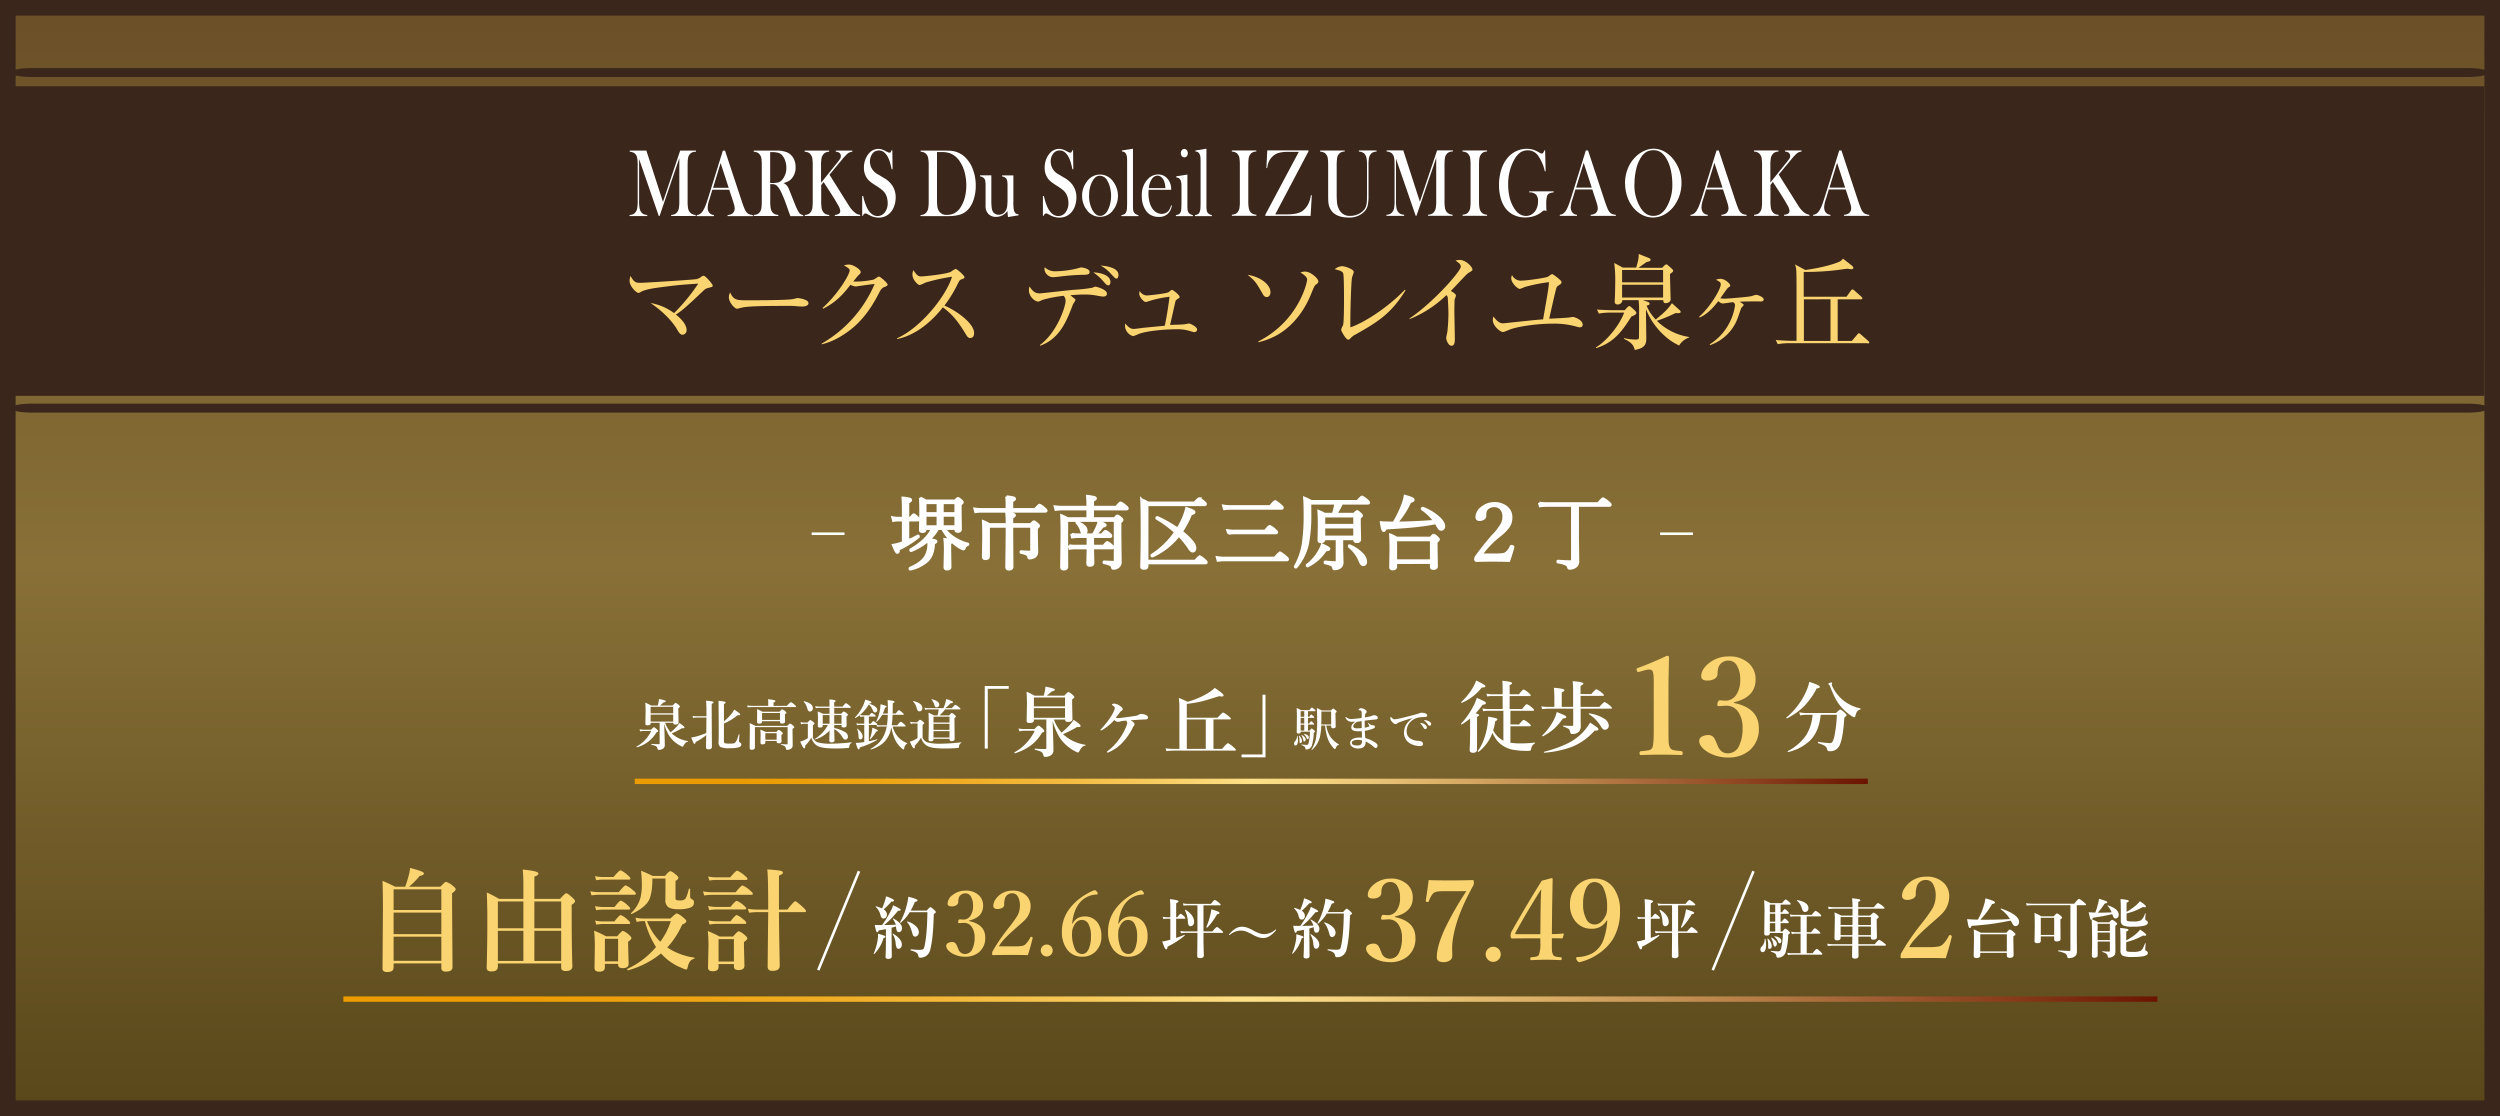 <svg xmlns="http://www.w3.org/2000/svg" xmlns:xlink="http://www.w3.org/1999/xlink" width="961" height="429" viewBox="0 0 961 429">
  <rect x="0" y="0" width="961" height="429" fill="#808080" stroke="none"/>
  <defs>
    <linearGradient id="linear-gradient" x1="0.5" x2="0.5" y2="1" gradientUnits="objectBoundingBox">
      <stop offset="0" stop-color="#624523"/>
      <stop offset="0.506" stop-color="#887037"/>
      <stop offset="1" stop-color="#4a3a11"/>
    </linearGradient>
    <clipPath id="clip-path">
      <rect id="長方形_227" data-name="長方形 227" width="961" height="429" transform="translate(0.416)" fill="url(#linear-gradient)"/>
    </clipPath>
    <linearGradient id="linear-gradient-3" y1="0.5" x2="1" y2="0.5" gradientUnits="objectBoundingBox">
      <stop offset="0" stop-color="#ec9b00"/>
      <stop offset="0.091" stop-color="#ec9c03"/>
      <stop offset="0.176" stop-color="#eda20f"/>
      <stop offset="0.259" stop-color="#f0ac22"/>
      <stop offset="0.341" stop-color="#f3b93c"/>
      <stop offset="0.422" stop-color="#f7cb5f"/>
      <stop offset="0.5" stop-color="#fde088"/>
      <stop offset="0.553" stop-color="#f4d37f"/>
      <stop offset="0.65" stop-color="#dcb269"/>
      <stop offset="0.779" stop-color="#b57c46"/>
      <stop offset="0.936" stop-color="#813315"/>
      <stop offset="1" stop-color="#6a1300"/>
    </linearGradient>
  </defs>
  <g id="グループ_1896" data-name="グループ 1896" transform="translate(-6985 -15414.999)">
    <g id="マスクグループ_55" data-name="マスクグループ 55" transform="translate(6984.584 15415)" clip-path="url(#clip-path)">
      <g id="レイヤー_2" data-name="レイヤー 2" transform="translate(-18.79 -68.126)">
        <g id="レイヤー_1" data-name="レイヤー 1">
          <rect id="長方形_441" data-name="長方形 441" width="980.206" height="565.491" fill="url(#linear-gradient)"/>
        </g>
      </g>
    </g>
    <g id="長方形_1273" data-name="長方形 1273" transform="translate(6985 15415)" fill="none" stroke="#3a261b" stroke-width="6">
      <rect width="961" height="429" stroke="none"/>
      <rect x="3" y="3" width="955" height="423" fill="none"/>
    </g>
    <g id="グループ_849" data-name="グループ 849" transform="translate(7228 15655.576)">
      <rect id="長方形_9" data-name="長方形 9" width="473.983" height="2.069" transform="translate(1 58.742)" fill="url(#linear-gradient-3)"/>
      <g id="グループ_426" data-name="グループ 426" transform="translate(13.833 -0.19)">
        <g id="グループ_420" data-name="グループ 420" transform="translate(113.167 22.038)">
          <path id="パス_16481" data-name="パス 16481" d="M27.754-24.738v1.1H19.7V-.666H18.536V-24.738Zm16.865,13.4q.326,9.02.326,11.427a2.158,2.158,0,0,1-.722,1.628,3.714,3.714,0,0,1-2.492.807.6.6,0,0,1-.481-.17,1.8,1.8,0,0,1-.212-.609,1.869,1.869,0,0,0-.963-1.26A10.809,10.809,0,0,0,37.85-.2q-.1-.028-.1-.2,0-.241.127-.241Q39.8-.5,41.744-.5q.467,0,.467-.4V-11.838H37.425v.382q0,.949-1.713.949-1.076,0-1.076-.779l.127-6.556q0-2.266-.156-4.673A22.721,22.721,0,0,1,37.708-21h3.483a16.212,16.212,0,0,0,.439-1.742,9.913,9.913,0,0,0,.227-1.742,24.078,24.078,0,0,1,3.073.736q.552.212.552.481,0,.382-1.189.609A22.7,22.7,0,0,1,42.381-21h6.726q1.3-1.416,1.6-1.416a4.839,4.839,0,0,1,1.628,1.1q.666.581.666.864,0,.2-.878.92v1.26l.127,6.259q0,1.1-1.685,1.1-1.161,0-1.161-.935H45.114A15.708,15.708,0,0,0,48.074-6.8,35.747,35.747,0,0,0,51.09-9.629a13.37,13.37,0,0,0,1.614-2.1q2.7,1.77,2.7,2.351,0,.439-1.048.439h-.368a45.564,45.564,0,0,1-5.367,2.719,15.881,15.881,0,0,0,8.553,4.064.152.152,0,0,1,.113.17q0,.156-.113.184a2.359,2.359,0,0,0-1.331.708A6.1,6.1,0,0,0,54.984.2a4.513,4.513,0,0,1-.354.538.317.317,0,0,1-.255.1,3.308,3.308,0,0,1-1.161-.5,16.039,16.039,0,0,1-5.777-5.069A25.417,25.417,0,0,1,44.619-11.342ZM49.4-12.5v-3.71H37.425v3.71Zm0-4.375v-3.455H37.425v3.455ZM41.433-7.434q0,.411-.892.637Q37.468-1.218,30.189,1.147h-.028q-.212,0-.212-.312a.11.11,0,0,1,.042-.1,18.41,18.41,0,0,0,7.746-8.255H33.588a7.3,7.3,0,0,0-1.742.227l-.326-1.119a10.175,10.175,0,0,0,2.067.227h4.078Q38.9-9.516,39.209-9.516T40.8-8.354Q41.433-7.717,41.433-7.434ZM72.84-11.427q-1.147.1-1.416.142a5.644,5.644,0,0,0-.779.184,3.69,3.69,0,0,1-.963.17,2.132,2.132,0,0,1-1.331-.722A19.563,19.563,0,0,1,63.678-7.8a1.091,1.091,0,0,1-.411.142q-.255,0-.255-.17,0-.113.354-.467a35.338,35.338,0,0,0,3.71-4.729,16.57,16.57,0,0,0,1.119-2.11,3.419,3.419,0,0,0,.326-1.133q0-.566-.878-1.02-.227-.113-.227-.227,0-.156.269-.3a1.041,1.041,0,0,1,.538-.142,4.4,4.4,0,0,1,2.124.75q1.218.793,1.218,1.274a.883.883,0,0,1-.467.765,1.744,1.744,0,0,0-.5.4q-.637.92-1.7,2.266a2.555,2.555,0,0,0,.807.1,12.332,12.332,0,0,0,1.515-.113q2.1-.255,5.013-.694a4.605,4.605,0,0,0,1.359-.382A1.948,1.948,0,0,1,78.589-14a4.668,4.668,0,0,1,2.251.609.841.841,0,0,1,.439.779q0,.75-1.048.75-.467,0-1.7.057-.241.014-3.951.269a4.875,4.875,0,0,1,1.289.92.932.932,0,0,1,.227.666.907.907,0,0,1-.269.609,1.806,1.806,0,0,0-.4.637A22.556,22.556,0,0,1,71.863-3.4,15.4,15.4,0,0,1,66.34.666a1.844,1.844,0,0,1-.609.2q-.227,0-.227-.2T65.887.2a20.3,20.3,0,0,0,3.441-3.37,22.316,22.316,0,0,0,3.625-6.075,5.865,5.865,0,0,0,.354-1.345A1.425,1.425,0,0,0,72.84-11.427ZM93.358-.552V-16.44a29.891,29.891,0,0,0-.212-3.7,33.49,33.49,0,0,1,3.342,1.487,31.307,31.307,0,0,0,7.845-3.342,16.473,16.473,0,0,0,2.62-2q3.384,2.237,3.384,2.875,0,.439-.694.439a3.3,3.3,0,0,1-.963-.156q-4.9,1.6-7.377,2.167a45.153,45.153,0,0,1-5.1.821v5.31h11.81q1.841-2,2.181-2a8.146,8.146,0,0,1,2.053,1.388q.906.736.906.991,0,.283-.382.283h-6.315V-.552h3.3q1.912-2.209,2.266-2.209a8.382,8.382,0,0,1,2.138,1.543q.935.779.935,1.048t-.382.283H91.206q-1.147,0-2.832.17L88.048-.779a22.349,22.349,0,0,0,3.073.227Zm2.846,0H103.5V-11.866H96.2ZM117.246,2.69v-1.1H125.3V-21.368h1.161V2.69Z" transform="translate(-10 26)" fill="#fff"/>
          <path id="パス_16482" data-name="パス 16482" d="M2.971-5.528v.123q0,.58-.844.58-.668,0-.668-.483l.07-6.284q0-1.16-.105-3.041a12.973,12.973,0,0,1,1.688.826H6.319q.773-1.011.976-1.011t.976.7q.4.352.4.545,0,.176-.272.176H5.783v2.145H6.3q.5-.87.756-.87.185,0,.791.615.325.325.325.483,0,.185-.229.185H5.783v2.18h.431q.606-.861.844-.861.167,0,.773.606.308.343.308.492,0,.176-.229.176H5.783v2.3h.65q.562-.791.773-.791t.914.65q.36.308.36.5,0,.176-.483.5A18.271,18.271,0,0,1,7.225-.044a2.161,2.161,0,0,1-.844.993,2.058,2.058,0,0,1-1.16.343A.431.431,0,0,1,4.9,1.2.765.765,0,0,1,4.772.861,1.2,1.2,0,0,0,4.4.132a5.765,5.765,0,0,0-1.09-.51.1.1,0,0,1-.053-.1q0-.123.088-.123,1.45.141,1.89.141a.709.709,0,0,0,.6-.229,2.21,2.21,0,0,0,.29-.835,22.75,22.75,0,0,0,.413-4.008Zm0-.413H4.359v-2.3H2.971Zm0-2.716H4.359v-2.18H2.971Zm0-2.593H4.359v-2.145H2.971Zm9.861,3.366a10.976,10.976,0,0,0,1.441,4.122,9.849,9.849,0,0,0,3.4,3.111.12.12,0,0,1,.053.088.079.079,0,0,1-.07.079,1.428,1.428,0,0,0-.773.475,3.294,3.294,0,0,0-.466.888q-.114.272-.29.272-.123,0-.5-.378A10.763,10.763,0,0,1,13.535-2.47a18.444,18.444,0,0,1-1.151-5.414H10.89a21.486,21.486,0,0,1-.51,4.359A9.407,9.407,0,0,1,7.3,1.5a.1.1,0,0,1-.044.009q-.132,0-.132-.123a.078.078,0,0,1,.009-.035A13.045,13.045,0,0,0,8.824-2.769a35.579,35.579,0,0,0,.483-6.97q0-3.006-.114-4.887.993.439,1.907.949h3.5q.694-.756.879-.756.2,0,.958.65.378.352.378.519,0,.211-.475.536l.1,5.15q0,.738-1.028.738-.7,0-.7-.58v-.466ZM14.7-8.3v-4.966H10.942v.633q0,2.628-.053,4.333ZM1.8-3.85A7.7,7.7,0,0,1,1.96-2.32,3.532,3.532,0,0,1,1.679-.765a.785.785,0,0,1-.712.527A.478.478,0,0,1,.554-.475a.856.856,0,0,1-.141-.5,1.032,1.032,0,0,1,.343-.791A3.08,3.08,0,0,0,1.582-3.85q0-.07.105-.07T1.8-3.85ZM3.507-2.039a1.04,1.04,0,0,1-.22.659.52.52,0,0,1-.413.246q-.237,0-.29-.141a2.669,2.669,0,0,1-.044-.633,7.646,7.646,0,0,0-.22-1.978q-.018-.07.062-.105A.1.1,0,0,1,2.426-4a.059.059,0,0,1,.053.026A3.192,3.192,0,0,1,3.507-2.039ZM6.1-3.349q0,.668-.448.668-.272,0-.422-.431a3.248,3.248,0,0,0-.976-1.38.084.084,0,0,1-.026-.062q0-.088.1-.088h.026Q6.1-4.333,6.1-3.349Zm-1.2.773a.951.951,0,0,1-.185.615.491.491,0,0,1-.4.193A.247.247,0,0,1,4.078-1.9a2.838,2.838,0,0,1-.123-.483A4.952,4.952,0,0,0,3.313-4.14.06.06,0,0,1,3.3-4.184a.085.085,0,0,1,.1-.1.06.06,0,0,1,.044.018Q4.9-3.357,4.9-2.575Zm19.1-6.8q-.606.035-1.345.035a2.457,2.457,0,0,1-2.382-1.441.7.7,0,0,1-.088-.237.14.14,0,0,1,.158-.158q.062,0,.167.105a2.987,2.987,0,0,0,2.232.65,27.644,27.644,0,0,0,3.691-.413V-12.6q0-.738-.167-.9a1.077,1.077,0,0,0-.5-.22,3.954,3.954,0,0,0-.422-.07q-.105,0-.105-.123t.22-.343a.968.968,0,0,1,.721-.308,2.767,2.767,0,0,1,1.389.448q.773.457.773.923a.728.728,0,0,1-.255.5,1.13,1.13,0,0,0-.343.686q-.009.149-.053.563-.026.255-.035.422.853-.132,1.767-.325a4.255,4.255,0,0,0,1.02-.325,1.785,1.785,0,0,1,.888-.176,1.479,1.479,0,0,1,.94.325.782.782,0,0,1,.352.6.563.563,0,0,1-.272.554,3.094,3.094,0,0,1-.914.185q-2.391.211-3.832.413-.018.624-.018,1.318t.018,1.38a8.253,8.253,0,0,0,1.556-.378q.185-.079.185-.211a1.225,1.225,0,0,0-.114-.369,5.155,5.155,0,0,0-.4-.686.219.219,0,0,1-.026-.1.07.07,0,0,1,.079-.079.241.241,0,0,1,.141.062,11.529,11.529,0,0,0,.984.659,1.089,1.089,0,0,0,.536.167h.132q.844,0,.844.65a.547.547,0,0,1-.308.457,3.978,3.978,0,0,1-.659.3,14.184,14.184,0,0,1-2.918.729q.009.571.176,2.795a13.506,13.506,0,0,1,3.639,1.582q1.081.642,1.081,1.424A.83.83,0,0,1,32.317.5a.608.608,0,0,1-.475.22,1.024,1.024,0,0,1-.668-.29,11.7,11.7,0,0,0-3.234-2.18v.237q0,2.443-2.812,2.443A3.8,3.8,0,0,1,22.843.316a1.884,1.884,0,0,1-.861-1.564,1.749,1.749,0,0,1,.9-1.441,4.27,4.27,0,0,1,1.714-.536,6.126,6.126,0,0,1,.9-.053q.439,0,1.028.035,0-1.318-.053-2.479Q26-5.687,25-5.687q-2.575,0-2.575-1.494a2.278,2.278,0,0,1,.686-1.494A6.777,6.777,0,0,1,23.994-9.378Zm.738.018A3.314,3.314,0,0,0,23.7-8.6a1.665,1.665,0,0,0-.5.993q0,.791,1.441.791a16.4,16.4,0,0,0,1.8-.114q0-1.705-.018-2.663-.352.044-.879.123Zm1.8,7.2a7.246,7.246,0,0,0-1.661-.22q-.211,0-.4.018a3.545,3.545,0,0,0-1.389.343.872.872,0,0,0-.448.738.879.879,0,0,0,.571.809,3.511,3.511,0,0,0,1.547.237,1.922,1.922,0,0,0,1.494-.5A2.353,2.353,0,0,0,26.534-2.162Zm22.79-6.715a3.4,3.4,0,0,1,1.485.633,1.416,1.416,0,0,1,.668,1.072.644.644,0,0,1-.167.448.544.544,0,0,1-.422.185.688.688,0,0,1-.615-.413,7.516,7.516,0,0,0-1.125-1.582q-.2-.2-.2-.237a.105.105,0,0,1,.088-.105.494.494,0,0,1,.149-.018A.409.409,0,0,1,49.324-8.877Zm1.459-1.1a4.02,4.02,0,0,1,1.705.563,1.154,1.154,0,0,1,.65.914.708.708,0,0,1-.185.51.506.506,0,0,1-.369.158.741.741,0,0,1-.668-.4A4.908,4.908,0,0,0,50.66-9.633q-.22-.167-.22-.22a.115.115,0,0,1,.053-.114.317.317,0,0,1,.141-.026A1.055,1.055,0,0,1,50.783-9.976Zm-4.878-.668v-.088a41.457,41.457,0,0,0-5.238,1.67,3.016,3.016,0,0,0-.686.422.792.792,0,0,1-.527.193q-.554.026-1.362-.879a2.275,2.275,0,0,1-.668-1.3q0-.554.176-.554a.386.386,0,0,1,.29.176,3.809,3.809,0,0,0,.686.6,1.064,1.064,0,0,0,.51.105h.123a22.607,22.607,0,0,0,3.006-.6q2.918-.677,5.467-1.415a5.532,5.532,0,0,0,.993-.343,1.791,1.791,0,0,1,.686-.158,4.258,4.258,0,0,1,1.661.29q.571.272.571.7,0,.624-.668.642-.1.009-.712.026-.51.018-1.063.07a6.049,6.049,0,0,0-4.131,1.942,5.064,5.064,0,0,0-1.292,3.489,3.041,3.041,0,0,0,1.318,2.681,5.774,5.774,0,0,0,2.874.94,3.882,3.882,0,0,1,1.389.246,1.049,1.049,0,0,1,.7.923Q50.01,0,48.841,0a8.145,8.145,0,0,1-3.5-.844A4.62,4.62,0,0,1,43.462-2.5,4.383,4.383,0,0,1,42.7-4.983a6.528,6.528,0,0,1,.7-3.023A7.723,7.723,0,0,1,45.905-10.644Z" transform="translate(127 24.367)" fill="#fff"/>
        </g>
        <g id="グループ_419" data-name="グループ 419" transform="translate(338.168)">
          <path id="パス_16467" data-name="パス 16467" d="M12.979-5.947A9.506,9.506,0,0,0,16.9-1.978v-11.5H10.8a9.857,9.857,0,0,0-1.655.176l-.322-1.1a9.4,9.4,0,0,0,2.007.234h5.786v-4.98H12.378a9.715,9.715,0,0,0-1.67.176l-.337-1.1a9.54,9.54,0,0,0,2.007.234h4.233v-2.095q0-1.567-.088-3.091,3.735.352,3.735.923,0,.352-.952.776v3.486h3.56q1.45-1.831,1.831-1.831a6.463,6.463,0,0,1,1.89,1.289q.806.645.806.938t-.381.293H19.307v4.98H24.1q1.45-1.86,1.831-1.86a6.768,6.768,0,0,1,1.934,1.289q.835.674.835.967t-.4.293H19.6v5.259h3.3Q24.375-9.99,24.727-9.99A7.09,7.09,0,0,1,26.66-8.73q.776.615.776.908t-.4.293H19.6V-1.2a25.783,25.783,0,0,0,3.984.264,48.513,48.513,0,0,0,5.361-.322q.1-.015.1.117a.31.31,0,0,1-.1.249,3.1,3.1,0,0,0-1,.938,3.979,3.979,0,0,0-.41,1.274q-.088.454-.366.542a3.586,3.586,0,0,1-.776.059,31.128,31.128,0,0,1-5.786-.41A11.193,11.193,0,0,1,17.227.264,10.233,10.233,0,0,1,14.5-2.007a14.434,14.434,0,0,1-1.816-3A16.226,16.226,0,0,1,7.339,2.329a.112.112,0,0,1-.044.015q-.249,0-.249-.308a.163.163,0,0,1,.015-.073,16.451,16.451,0,0,0,2.4-4.629,27.2,27.2,0,0,0,1.3-5.068,24.078,24.078,0,0,0,.264-3.486,26.832,26.832,0,0,1,3.047.6q.527.176.527.454,0,.366-.82.688A26.485,26.485,0,0,1,12.979-5.947ZM4.1-10.474A26.462,26.462,0,0,1,.908-8.232a.13.13,0,0,1-.059.015q-.234,0-.234-.249A.163.163,0,0,1,.63-8.54,29.2,29.2,0,0,0,5.2-14.971,17.9,17.9,0,0,0,6.68-18.457q2.432,1.084,2.988,1.406.513.308.513.586,0,.615-1.26.659A31.925,31.925,0,0,1,6.2-12.48q1.348.249,1.348.659,0,.337-.776.688V1.406q0,1.26-1.553,1.26-1.289,0-1.289-1.084Q4.1-1.582,4.1-6.357ZM10-22.925q0,.513-1.421.513A18.813,18.813,0,0,1,.923-16.538a.06.06,0,0,1-.044.015q-.205,0-.205-.249a.1.1,0,0,1,.044-.088,25.4,25.4,0,0,0,4.233-5.156,16.207,16.207,0,0,0,1.479-3.091Q10-23.467,10-22.925ZM46.6-14.282v4.043L46.655-7.5a2.922,2.922,0,0,1-.806,2.139,3.543,3.543,0,0,1-2.5.806q-.439,0-.571-.205A4.055,4.055,0,0,1,42.48-5.7a1.481,1.481,0,0,0-.688-.923,11.078,11.078,0,0,0-1.86-.791.164.164,0,0,1-.088-.161q0-.205.146-.205,1.758.1,3.325.1.425,0,.425-.483v-6.123H33.984a16.838,16.838,0,0,0-2.183.176l-.337-1.1a14.108,14.108,0,0,0,2.461.234H36.5v-3.691q-.044-2.051-.176-3.662,4.058.322,4.058.908,0,.41-1.055.894v5.552h4.38v-6.24a33.572,33.572,0,0,0-.176-3.662q4.116.337,4.116.908,0,.4-1.084.894v3.179h4.116q1.611-1.86,1.978-1.86a7.3,7.3,0,0,1,2.007,1.289q.864.7.864.967,0,.293-.381.293H46.567v4.233H53.76q1.7-1.86,2.051-1.86a7.718,7.718,0,0,1,1.978,1.318q.835.674.835.938,0,.293-.381.293Zm10.825,6.5a1.569,1.569,0,0,1-.447,1.135,1.461,1.461,0,0,1-1.091.461,1.077,1.077,0,0,1-.747-.293,6.112,6.112,0,0,1-.747-.967,13.926,13.926,0,0,0-4.614-4.731.158.158,0,0,1-.044-.117q0-.234.205-.19a14.606,14.606,0,0,1,5.7,2.021A3.382,3.382,0,0,1,57.422-7.778Zm-16.333-3.3q0,.454-1.348.6a19.946,19.946,0,0,1-7.617,6.8.042.042,0,0,1-.029.015q-.293,0-.293-.264A.1.1,0,0,1,31.831-4a23.234,23.234,0,0,0,4.351-5.757,14.116,14.116,0,0,0,1.23-3.237,29.3,29.3,0,0,1,3.091,1.3Q41.089-11.367,41.089-11.074ZM53.423-6.416a.442.442,0,0,1-.322.469,4.109,4.109,0,0,1-1.143.1A23.257,23.257,0,0,1,43.4.322,39.023,39.023,0,0,1,32.651,2.637q-.19,0-.19-.264a.09.09,0,0,1,.073-.1A47.519,47.519,0,0,0,41.7-1,20.315,20.315,0,0,0,47.036-4.8a19.59,19.59,0,0,0,3.179-4.16Q52.72-7.28,53.1-6.973A.766.766,0,0,1,53.423-6.416Z" transform="translate(-34 46.319)" fill="#fff"/>
          <path id="パス_16468" data-name="パス 16468" d="M16.58-39.3q.838,0,.838.609-.025,1.4-.127,6.094-.076,3.123-.076,5.408v16.275q0,4.063.1,5.154A5.037,5.037,0,0,0,17.8-4.012a2.239,2.239,0,0,0,1.727,1.041q.508.1,2.691.33.457.051.457.762,0,.736-.457.736-3.631-.152-7.693-.152-4.215,0-7.9.152-.533,0-.533-.736,0-.711.533-.762A21.918,21.918,0,0,0,9.6-3,1.893,1.893,0,0,0,11.02-4.012q.533-1.092.533-6.906V-29.529q0-3.275-.533-3.986Q10.74-34,9.8-34a6.828,6.828,0,0,0-1.828.3l-2.031.559a1.787,1.787,0,0,1-.381.076q-.381,0-.533-.635a2.441,2.441,0,0,1-.076-.457q0-.3.559-.482Q10.74-36.537,16.58-39.3Zm25.8,18.129q9.572,1.955,9.572,9.7a10.626,10.626,0,0,1-3.656,8.607A12.4,12.4,0,0,1,40.041-.2,15.151,15.151,0,0,1,32.4-2.234Q29.021-4.342,29.021-6.6a1.893,1.893,0,0,1,1.117-1.676,5.307,5.307,0,0,1,2.615-.559,2.651,2.651,0,0,1,2.285,1.6q.127.178,1.041,2.361Q37.248-1.8,40.041-1.8a4.716,4.716,0,0,0,4.367-3,15.247,15.247,0,0,0,1.295-6.83,10.572,10.572,0,0,0-1.549-5.916,5.329,5.329,0,0,0-4.723-2.564q-.229,0-.533.025-2.006.127-2.336.127-.584,0-.584-.508A2.492,2.492,0,0,1,36.055-21q.178-1.193.99-1.193l1.98.152a4.972,4.972,0,0,0,4.164-2.133,9.954,9.954,0,0,0,1.6-5.992,10.054,10.054,0,0,0-1.27-5.383,3.517,3.517,0,0,0-3.1-1.9,4.039,4.039,0,0,0-3.91,2.336,7.127,7.127,0,0,0-.406,2.615,2.351,2.351,0,0,1-1.27,2.107,5.167,5.167,0,0,1-2.641.609q-2.387,0-2.387-1.676,0-2.742,3.225-5.205a11.886,11.886,0,0,1,7.389-2.387,10.833,10.833,0,0,1,7.719,2.666,8.167,8.167,0,0,1,2.564,6.271q0,6.729-8.328,8.684Z" transform="translate(29.144 51)" fill="#fad470"/>
          <path id="パス_16469" data-name="パス 16469" d="M14.15-11.938q-.615,6.3-3.955,9.756A18.084,18.084,0,0,1,1.67,2.373q-.205.044-.205-.264a.114.114,0,0,1,.044-.1A19.145,19.145,0,0,0,8.643-4.219a17.559,17.559,0,0,0,2.388-7.72H8.76a14.752,14.752,0,0,0-2.52.234l-.337-1.2a14.542,14.542,0,0,0,2.769.278H20.039q1.348-1.318,1.641-1.318.337,0,1.714,1.2.718.674.718.952t-.864.879Q22.749-3.53,21.68-.82A4.659,4.659,0,0,1,20.3,1.23a3.95,3.95,0,0,1-2.578.835,1.422,1.422,0,0,1-.806-.146,1.29,1.29,0,0,1-.308-.688A2.1,2.1,0,0,0,15.6-.073a11.291,11.291,0,0,0-2.417-.967q-.088-.015-.088-.205,0-.337.146-.308a33.467,33.467,0,0,0,4.453.5,1.12,1.12,0,0,0,1.011-.571,7.9,7.9,0,0,0,.674-1.919,50.031,50.031,0,0,0,.981-8.394ZM29.4-14.4q.088.015.088.19,0,.234-.132.264a1.893,1.893,0,0,0-1.157.674,4.169,4.169,0,0,0-.615,1.421q-.19.864-.5.864a3.335,3.335,0,0,1-1.318-.659A20.776,20.776,0,0,1,22.529-14.4a17,17,0,0,1-2.681-3.721,42.453,42.453,0,0,1-2.124-4.834,1.522,1.522,0,0,0-.4-.542.379.379,0,0,1-.234-.322q0-.19.483-.381a1.872,1.872,0,0,1,.688-.161q.293,0,.293.234l-.146.542a1.7,1.7,0,0,0,.176.659A15.65,15.65,0,0,0,23-17.344,15.862,15.862,0,0,0,29.4-14.4ZM13.828-22.734q0,.571-1.23.659a28.512,28.512,0,0,1-5.171,7.192A26.2,26.2,0,0,1,1.2-10.576a.06.06,0,0,1-.044.015q-.234,0-.234-.264A.1.1,0,0,1,.952-10.9a27.728,27.728,0,0,0,7.266-9.316,19.626,19.626,0,0,0,1.553-4.38Q13.828-23.262,13.828-22.734Z" transform="translate(90.725 46.319)" fill="#fff"/>
        </g>
        <path id="パス_16470" data-name="パス 16470" d="M11.31-8.213q.236,6.532.236,8.275a1.563,1.563,0,0,1-.523,1.179,2.69,2.69,0,0,1-1.8.584A.432.432,0,0,1,8.87,1.7a1.3,1.3,0,0,1-.154-.441,1.353,1.353,0,0,0-.7-.913,7.827,7.827,0,0,0-1.61-.492q-.072-.021-.072-.144,0-.174.092-.174,1.395.1,2.8.1.338,0,.338-.287V-8.572H6.1V-8.3q0,.687-1.241.687-.779,0-.779-.564l.092-4.748q0-1.641-.113-3.384a16.453,16.453,0,0,1,2.246,1.1H8.829a11.74,11.74,0,0,0,.318-1.261,7.179,7.179,0,0,0,.164-1.261,17.436,17.436,0,0,1,2.225.533q.4.154.4.349,0,.277-.861.441a16.436,16.436,0,0,1-1.384,1.2h4.871q.943-1.025,1.159-1.025a3.5,3.5,0,0,1,1.179.8q.482.42.482.625,0,.144-.636.667v.913L16.837-8.7q0,.8-1.22.8-.841,0-.841-.677H11.669a11.375,11.375,0,0,0,2.143,3.65A25.886,25.886,0,0,0,16-6.973,9.682,9.682,0,0,0,17.165-8.49q1.958,1.282,1.958,1.7,0,.318-.759.318H18.1A32.995,32.995,0,0,1,14.212-4.5a11.5,11.5,0,0,0,6.193,2.943.11.11,0,0,1,.082.123q0,.113-.082.133a1.708,1.708,0,0,0-.964.513,4.416,4.416,0,0,0-.625.933,3.268,3.268,0,0,1-.256.39A.23.23,0,0,1,18.375.6a2.4,2.4,0,0,1-.841-.359,11.615,11.615,0,0,1-4.184-3.671A18.405,18.405,0,0,1,11.31-8.213Zm3.466-.841v-2.687H6.1v2.687Zm0-3.168v-2.5H6.1v2.5ZM9-5.383q0,.3-.646.461A12.493,12.493,0,0,1,.861.831H.841Q.687.831.687.6A.08.08,0,0,1,.718.533,13.331,13.331,0,0,0,6.327-5.445h-3a5.284,5.284,0,0,0-1.261.164l-.236-.81a7.368,7.368,0,0,0,1.5.164H6.275q.892-.964,1.118-.964t1.148.841Q9-5.588,9-5.383ZM27.47-3.814A24.5,24.5,0,0,1,23.4-1.189q-.113.708-.4.708-.236,0-.472-.461-.205-.41-.831-1.969.5-.082,1.261-.236a28.913,28.913,0,0,0,4.532-1.507l.062-5.947H23.84a7.951,7.951,0,0,0-1.4.144l-.236-.769a10.663,10.663,0,0,0,1.641.144h3.712v-1.743a35.16,35.16,0,0,0-.164-4.245,21.4,21.4,0,0,1,2.5.287q.4.1.4.349,0,.267-.718.584v2.707L29.654.677q0,.943-1.323.943-.943,0-.943-.759,0-.4.031-1.835Q27.45-2.748,27.47-3.814Zm6.809-5.322a17.559,17.559,0,0,0,2.769-2.748,9.328,9.328,0,0,0,1.179-1.764q2.328,1.456,2.328,1.856,0,.308-.564.308a2.851,2.851,0,0,1-.441-.041A20.738,20.738,0,0,1,34.279-8.3v6.809q0,.646.431.779a8.357,8.357,0,0,0,1.876.123,9.6,9.6,0,0,0,1.271-.051,1.561,1.561,0,0,0,.667-.287,2.558,2.558,0,0,0,.718-1.066q.277-.656.728-2.133.01-.062.113-.062.164,0,.164.1-.174,2.3-.174,2.563a.471.471,0,0,0,.277.461q.625.318.625.79,0,.933-1.466,1.23a14,14,0,0,1-3,.236,8.066,8.066,0,0,1-3.62-.492,2.1,2.1,0,0,1-.667-1.856l.062-2.4q0-7.362-.082-13.463a18.913,18.913,0,0,1,2.358.318q.349.092.349.338,0,.3-.625.584ZM51.311-15.1v-1.3a6.756,6.756,0,0,0-.113-1.241q2.881.256,2.881.7,0,.287-.738.584V-15.1h5.127q1.313-1.425,1.548-1.425a5.206,5.206,0,0,1,1.395.984q.6.523.6.718t-.277.205H44.9a10.967,10.967,0,0,0-1.466.123l-.236-.769a9.317,9.317,0,0,0,1.682.164Zm3.23,13.5H50.193v.5a.693.693,0,0,1-.287.646,1.623,1.623,0,0,1-.82.154.833.833,0,0,1-.625-.174.776.776,0,0,1-.133-.523l.041-2.871q0-1.169-.082-2.112,1.066.451,2.051.923H54.4q.738-.8.964-.8a3.124,3.124,0,0,1,1.107.738q.441.379.441.584,0,.267-.543.625v.4l.062,2.03q0,.779-1.066.779-.82,0-.82-.6Zm0-.482V-4.573H50.193v2.492ZM55.822-9.2H48.932v.164q0,.779-1.128.779-.8,0-.8-.738l.041-3.148q0-.523-.041-1.692a20.238,20.238,0,0,1,2.071,1h6.6q.749-.923.984-.923a3.314,3.314,0,0,1,1.159.718q.482.369.482.584,0,.256-.574.564v.441L57.771-9.2a.822.822,0,0,1-.3.728,1.6,1.6,0,0,1-.851.174.879.879,0,0,1-.646-.185.8.8,0,0,1-.154-.554Zm0-.482v-2.666H48.932V-9.68Zm5.506,2.769q0,.318-.677.656v1.025l.062,5.168a1.98,1.98,0,0,1-.205.995,1.533,1.533,0,0,1-.595.533,2.619,2.619,0,0,1-1.343.359.39.39,0,0,1-.318-.113,1.29,1.29,0,0,1-.164-.472A1.263,1.263,0,0,0,57.606.41a5.721,5.721,0,0,0-1.364-.574.135.135,0,0,1-.082-.144q0-.113.082-.113Q57.709-.3,58.488-.3q.277,0,.277-.267V-6.911H46.184V.882q0,.9-1.179.9a.906.906,0,0,1-.687-.205.9.9,0,0,1-.154-.595l.072-6.973q0-1.241-.072-2.451a15.608,15.608,0,0,1,2.164,1.046H58.622q.831-.9,1.046-.9a3.677,3.677,0,0,1,1.179.759Q61.329-7.116,61.329-6.911Zm13.545-5.127v-2.287h-3.8A10.967,10.967,0,0,0,69.6-14.2l-.236-.769a9.535,9.535,0,0,0,1.7.164h3.8v-1.282q0-.523-.062-1.466a11.765,11.765,0,0,1,2.051.267q.359.113.359.338,0,.205-.543.461v1.682h3.25q.984-1.323,1.261-1.323a4.447,4.447,0,0,1,1.313.923q.574.482.574.677t-.277.205H76.679v2.287h2.615q.861-.882,1.077-.882a3.128,3.128,0,0,1,1.118.667q.461.349.461.574,0,.267-.554.6v.595l.041,2.892q0,.8-1.087.8-.861,0-.861-.584v-.359h-2.81v1.159a14.162,14.162,0,0,1,4.235,1.6,2.047,2.047,0,0,1,1.036,1.712,1.164,1.164,0,0,1-.318.861.924.924,0,0,1-.7.277.8.8,0,0,1-.554-.215,3.227,3.227,0,0,1-.533-.687A9.917,9.917,0,0,0,78.34-4.932a9.017,9.017,0,0,0-1.661-1.22v.82l.1,3.5q0,.779-1.107.779-.882,0-.882-.667,0-1.056.1-3.886a12.315,12.315,0,0,1-5.558,3.435.042.042,0,0,1-.031.01q-.123,0-.123-.133a.069.069,0,0,1,.031-.062,16.858,16.858,0,0,0,3.107-2.594,14.08,14.08,0,0,0,1.917-2.779H72.249V-7.5q0,.749-1.025.749-.861,0-.861-.646l.062-2.584q0-1.733-.113-2.963,1.23.482,2.123.9Zm1.8,3.825h2.81v-3.343h-2.81Zm-1.8,0v-3.343H72.249v3.343Zm-6.409-5.968a1.275,1.275,0,0,1-.349.943,1.076,1.076,0,0,1-.81.318.731.731,0,0,1-.615-.3,3.519,3.519,0,0,1-.41-1,5.588,5.588,0,0,0-1.343-2.451.11.11,0,0,1-.021-.062q0-.133.164-.133h.031Q68.465-16.037,68.465-14.181ZM83.333-.841a1.466,1.466,0,0,0-.82,1.179,1.57,1.57,0,0,1-.144.636.482.482,0,0,1-.359.113,48.593,48.593,0,0,1-5.065.195q-4.758,0-6.593-.9A5.079,5.079,0,0,1,67.9-2.881,17.62,17.62,0,0,1,65.481.267a2.669,2.669,0,0,1,.031.369q0,.6-.379.6-.42,0-1.559-2.584a9.92,9.92,0,0,0,1.538-.543,8.574,8.574,0,0,0,1.425-.82V-8.193H65.082a4.227,4.227,0,0,0-1.148.174L63.7-8.859a5.471,5.471,0,0,0,1.384.185H66.4q.851-.964,1.077-.964a3.5,3.5,0,0,1,1.148.738q.482.39.482.6,0,.154-.625.667v4.86a4.765,4.765,0,0,0,.933,1.2,3.381,3.381,0,0,0,1.056.543,17.518,17.518,0,0,0,4.768.482,79.267,79.267,0,0,0,8.07-.533q.082-.021.082.1A.134.134,0,0,1,83.333-.841Zm12.028-11.3h1.917q.021-.718.021-2.287,0-1.446-.113-2.881a18.373,18.373,0,0,1,2.287.328q.369.113.369.349,0,.308-.656.543-.031,2.225-.062,3.948H100.3q.984-1.3,1.261-1.3a4.786,4.786,0,0,1,1.3.923q.543.451.543.646,0,.215-.277.215H99.1a37.92,37.92,0,0,1-.318,4.02h2.143q1.036-1.354,1.323-1.354.256,0,1.323.943.564.482.564.687t-.267.205H99.125a9.816,9.816,0,0,0,2.769,4.686,9.841,9.841,0,0,0,2.789,1.692.1.1,0,0,1,.072.092.149.149,0,0,1-.072.123A2.2,2.2,0,0,0,103.6,1.1q-.062.564-.277.564-.369,0-1.395-1.087a11.521,11.521,0,0,1-1.395-1.764A16.407,16.407,0,0,1,98.663-6.88q-.267,1.107-.318,1.271A9.884,9.884,0,0,1,95.156-.523a12.92,12.92,0,0,1-4.368,2.2q-.174.041-.174-.174a.069.069,0,0,1,.031-.062,16.379,16.379,0,0,0,3.138-2.3,10.221,10.221,0,0,0,1.733-2.358,13.15,13.15,0,0,0,1.343-3.948h-2.6a6.281,6.281,0,0,0-1.1.123l-.205-.718H89.988v6.265a30.312,30.312,0,0,0,3.117-.738q.113-.021.113.144a.152.152,0,0,1-.041.113A32.86,32.86,0,0,1,86.522.882q-.123.738-.461.738-.236,0-.41-.4-.164-.369-.728-2.061.861-.021,2.3-.205.667-.082,1-.144V-7.752H86.563a6.3,6.3,0,0,0-1.128.133L85.2-8.4a5.7,5.7,0,0,0,1.3.164h1.723v-2.728H87.7a5.694,5.694,0,0,0-1.036.123l-.185-.667A10.638,10.638,0,0,1,84.8-10.428a.079.079,0,0,1-.031.01.136.136,0,0,1-.154-.154.059.059,0,0,1,.021-.041A17.243,17.243,0,0,0,87.7-15.022a12.267,12.267,0,0,0,.882-2.471q2.41.646,2.41,1.066,0,.359-.8.42l-.062.123q3.086.933,3.086,2.44a.911.911,0,0,1-.256.656.741.741,0,0,1-.543.226.716.716,0,0,1-.554-.236,2.827,2.827,0,0,1-.41-.728,5.536,5.536,0,0,0-1.466-2.1,16.3,16.3,0,0,1-3.425,4.05,4.84,4.84,0,0,0,1,.133h2.563q.718-.933.995-.933a3.354,3.354,0,0,1,1.066.656q.441.379.441.543,0,.215-.277.215H89.988v2.728h.718q.779-1,1.046-1a3.182,3.182,0,0,1,1.046.708q.441.379.441.574a.165.165,0,0,1-.123.185,5.351,5.351,0,0,0,1.1.133H96.94a31.444,31.444,0,0,0,.318-4.02H95.136a11.684,11.684,0,0,1-2.082,2.666.126.126,0,0,1-.072.021q-.164,0-.164-.1V-9.1a16.08,16.08,0,0,0,1.395-4.286,15.263,15.263,0,0,0,.267-2.328,15.962,15.962,0,0,1,1.979.584q.359.164.359.359,0,.215-.636.4A14.11,14.11,0,0,1,95.361-12.141ZM87.6-3.292a1.165,1.165,0,0,1-.277.81.748.748,0,0,1-.595.277q-.636,0-.7-.964a16.139,16.139,0,0,0-.185-1.856,7.227,7.227,0,0,0-.359-1.148.079.079,0,0,1-.01-.031q0-.113.133-.113a.11.11,0,0,1,.062.021,7.929,7.929,0,0,1,1.548,1.7A2.512,2.512,0,0,1,87.6-3.292Zm5.834-2.3q0,.3-.636.379a14.1,14.1,0,0,1-2.215,2.933.125.125,0,0,1-.092.031q-.144,0-.144-.113a.079.079,0,0,1,.01-.031,18.351,18.351,0,0,0,.738-2.6q.174-.954.236-1.682Q93.434-5.937,93.434-5.588Zm25.85-8.142a14.964,14.964,0,0,1-2.143,2.307h3.732q.759-.943.995-.943a3.182,3.182,0,0,1,1.118.738q.461.4.461.6,0,.267-.554.646v1.3l.072,6.655q0,.9-1.118.9-.861,0-.861-.759V-2.44h-6.152v.185q0,.8-1.046.8-.861,0-.861-.738l.1-4.758q0-3.22-.113-5.517a22.909,22.909,0,0,1,2.123,1.046h1.343a10.585,10.585,0,0,0,.441-2.307h-3.886a9.424,9.424,0,0,0-1.343.123l-.226-.769a8.22,8.22,0,0,0,1.569.164h5.722a18.081,18.081,0,0,0,.646-1.774,13.442,13.442,0,0,0,.4-1.743q2.646.841,2.646,1.2,0,.39-.984.441a10.18,10.18,0,0,1-2.041,1.876h2.563q1.107-1.3,1.364-1.3a5.023,5.023,0,0,1,1.364.9q.595.5.595.677,0,.205-.277.205Zm1.7,10.808V-5.373h-6.152v2.451Zm0-2.933V-8.193h-6.152v2.338Zm0-2.82v-2.266h-6.152v2.266Zm-10.438-5.568a1.275,1.275,0,0,1-.349.943,1.076,1.076,0,0,1-.81.318.731.731,0,0,1-.615-.3,3.519,3.519,0,0,1-.41-1,5.511,5.511,0,0,0-1.343-2.451A.11.11,0,0,1,107-16.8q0-.133.164-.133h.031Q110.547-16.1,110.547-14.243Zm6.491-1.354a1.043,1.043,0,0,1-.318.8.988.988,0,0,1-.7.267.694.694,0,0,1-.543-.205,1.737,1.737,0,0,1-.277-.615,5.234,5.234,0,0,0-1.1-2.092.169.169,0,0,1-.01-.051q0-.144.164-.144h.021Q117.038-16.9,117.038-15.6ZM125.5-.841a1.466,1.466,0,0,0-.82,1.179,1.47,1.47,0,0,1-.144.625.508.508,0,0,1-.359.123,44.736,44.736,0,0,1-5.127.195,27.39,27.39,0,0,1-4.532-.287A6.4,6.4,0,0,1,112.075.1a5.193,5.193,0,0,1-2.01-3,16.964,16.964,0,0,1-2.42,3.148,2.669,2.669,0,0,1,.031.369q0,.6-.379.6-.451,0-1.559-2.563a8.787,8.787,0,0,0,1.62-.595,9.478,9.478,0,0,0,1.343-.769V-8.316h-1.456a4.472,4.472,0,0,0-1.148.164l-.236-.841a5.2,5.2,0,0,0,1.384.195h1.323q.851-.964,1.077-.964a3.509,3.509,0,0,1,1.148.728q.482.4.482.615,0,.154-.625.667V-2.8a4.541,4.541,0,0,0,.943,1.22,3.258,3.258,0,0,0,1.046.554,17.518,17.518,0,0,0,4.768.482,74.527,74.527,0,0,0,8.07-.533q.082-.021.082.1A.134.134,0,0,1,125.5-.841Z" transform="translate(-12.833 46.038)" fill="#fff"/>
      </g>
    </g>
    <g id="グループ_428" data-name="グループ 428" transform="translate(7297 15600.5)">
      <path id="パス_16466" data-name="パス 16466" d="M16.484-13.305H13.759v.409q0,.772-1.12.772-.772,0-.772-.651l.121-6.766q0-3.951-.151-5.57A15.96,15.96,0,0,1,14-23.992H25.278q.848-.954,1.075-.954.242,0,1.181.8.53.454.53.711,0,.3-.8.863v2.634l.091,6.917q0,.833-1.12.833-.742,0-.742-.651v-.469H21.116A13.039,13.039,0,0,0,24.93-9.687a17.191,17.191,0,0,0,5.192,2.271.123.123,0,0,1,.106.121q0,.151-.2.227a1.66,1.66,0,0,0-1.181,1.2q-.151.439-.394.439a2.624,2.624,0,0,1-.8-.3A16.354,16.354,0,0,1,24.1-8.31q-.045.227-.848.56V-4.9l.106,6.3q0,.893-1.181.893-.878,0-.878-.711l.136-6.009a40.84,40.84,0,0,0-.167-4.783q1.907.257,2.271.348A17.949,17.949,0,0,1,20.4-13.305H18.633q-.7,1.135-1.06,1.65a18.554,18.554,0,0,1-2.3,2.573q2.679.257,2.679.711,0,.318-.938.711-.076,4.4-2.422,6.736A14.592,14.592,0,0,1,8.1,2.316H8.053q-.182,0-.182-.288a.162.162,0,0,1,.076-.151Q12.094.091,13.668-2.21a9.236,9.236,0,0,0,1.423-5.358A9.2,9.2,0,0,0,15-8.84,23.13,23.13,0,0,1,8.4-4.813H8.355q-.212,0-.212-.272,0-.106.061-.136Q14.516-8.885,16.484-13.305Zm2.149-.772v-4.284H13.759v4.284Zm6.857,0v-4.284H20.374v4.284ZM13.759-19.133h4.874V-23.22H13.759Zm6.615-4.087v4.087H25.49V-23.22ZM7.129-8.688A32.514,32.514,0,0,0,10.944-10.5a.062.062,0,0,1,.045-.015q.2,0,.2.272a.177.177,0,0,1-.061.151A40.5,40.5,0,0,1,3.557-5.374Q3.527-4.1,3.042-4.1,2.6-4.1,1.453-6.948a15.684,15.684,0,0,0,1.892-.409l.666-.212q.878-.257,1.287-.409V-16.56H3.406a9.322,9.322,0,0,0-1.862.182l-.3-1.181a11.234,11.234,0,0,0,2.134.227H5.3v-2.422q0-3.769-.151-5.358a13.27,13.27,0,0,1,2.634.424q.439.151.439.439,0,.348-1.09.833v6.085h1q.954-1.332,1.226-1.332t1.423,1.09q.5.484.5.711,0,.3-.394.3H7.129ZM45.2-14.91a37.486,37.486,0,0,0-.151-4.314,20.481,20.481,0,0,1,2.619.394q.454.151.454.424,0,.318-1.029.772v2.725h7.25q1-1.06,1.241-1.06t1.271.908q.53.454.53.711,0,.318-.8.833v2.906L56.7-4.344a2.1,2.1,0,0,1-1,1.892,3.631,3.631,0,0,1-1.786.5.355.355,0,0,1-.409-.348,1.405,1.405,0,0,0-.651-1.1,9.146,9.146,0,0,0-2.21-.681q-.121-.03-.121-.2,0-.212.151-.212,2.255.182,3.391.182a.5.5,0,0,0,.56-.56v-9.264H47.09v2.982l.091,12.518q0,.954-1.271.954-.863,0-.863-.833L45.2-11.383v-2.755H38.129V-2.573q0,.863-1.271.863-.8,0-.8-.742L36.177-9.4q0-5.207-.121-6.69a19.293,19.293,0,0,1,2.376,1.181Zm-.03-5.8v-2.331q0-1.06-.151-2.543a15.737,15.737,0,0,1,2.694.424q.439.151.439.424,0,.394-1.06.8v3.224h8.9q1.5-1.65,1.726-1.65a6.685,6.685,0,0,1,1.771,1.241q.8.666.8.908,0,.272-.424.272H35.344a15.839,15.839,0,0,0-2.24.182l-.3-1.135a16.941,16.941,0,0,0,2.543.182Zm33,10.5v3.6h4.178q1.135-1.393,1.408-1.393A4.859,4.859,0,0,1,85.326-6.9q.621.515.621.8,0,.272-.409.272H78.166v.711L78.287-.03q0,.893-1.241.893-.863,0-.863-.742l.121-4.95v-1h-4.8a15.4,15.4,0,0,0-2.119.151l-.272-1.1A13.91,13.91,0,0,0,71.43-6.6H76.3v-3.6H72.4a16.214,16.214,0,0,0-2.1.182l-.288-1.166a11.738,11.738,0,0,0,2.3.212h6.009a23.588,23.588,0,0,0,1.65-3.315,7.844,7.844,0,0,0,.5-1.62q2.528.848,2.528,1.241,0,.378-1.075.5a24.522,24.522,0,0,1-2.8,3.194h2.543q1.166-1.332,1.408-1.332a4.523,4.523,0,0,1,1.514,1.029q.59.484.59.772,0,.3-.409.3ZM76.229-17.18V-20.8H66.193a15.839,15.839,0,0,0-2.24.182l-.3-1.135a20.206,20.206,0,0,0,2.482.182h10.1V-22.3a34.351,34.351,0,0,0-.151-3.466,18.555,18.555,0,0,1,2.694.454q.469.151.469.409,0,.363-1.09.8v2.528h9.037q1.408-1.65,1.665-1.65a6.688,6.688,0,0,1,1.862,1.241q.772.605.772.908,0,.272-.424.272H78.151v3.618h8.386q.908-1.044,1.1-1.044a4.384,4.384,0,0,1,1.332.893q.5.409.5.711,0,.318-.8.833v4.965L88.792-.439a2.2,2.2,0,0,1-1.029,1.953,2.875,2.875,0,0,1-1.7.5q-.3,0-.378-.409A1.333,1.333,0,0,0,84.917.575a10.374,10.374,0,0,0-2.361-.727q-.121-.03-.121-.2,0-.212.151-.212,1.862.151,3.572.151.59,0,.59-.545V-16.408H68.206v8.87l.03,8.916q0,.893-1.211.893-.893,0-.893-.742l.151-12.291q0-6.327-.151-7.568a20.721,20.721,0,0,1,2.376,1.15Zm-4.178,1.65a.147.147,0,0,1-.03-.076q0-.167.182-.167a.134.134,0,0,1,.061.015q3.421,1.393,3.421,3.239,0,1.1-.969,1.1a.7.7,0,0,1-.59-.257,2.342,2.342,0,0,1-.333-.848A7.515,7.515,0,0,0,72.051-15.53ZM110.8-13.2a33.3,33.3,0,0,0,1.816-3.36,25.185,25.185,0,0,0,1.589-4.526,21.86,21.86,0,0,1,2.437.938q.5.272.5.56,0,.394-1.271.651a34.813,34.813,0,0,1-3.587,6.812,23.634,23.634,0,0,1,4.026,3.8,4.363,4.363,0,0,1,1.181,2.376q0,1.332-.923,1.332-.59,0-1.271-1.09a30.807,30.807,0,0,0-4.042-5,27.163,27.163,0,0,1-10.111,7.977H101.1q-.257,0-.257-.3a.108.108,0,0,1,.061-.106,31.309,31.309,0,0,0,9.052-8.794,41.127,41.127,0,0,0-7.16-5.268.108.108,0,0,1-.061-.106q0-.3.257-.3h.045A48.673,48.673,0,0,1,110.8-13.2ZM99.07-.833h18.542a8.177,8.177,0,0,1,1.665-1.71,6.677,6.677,0,0,1,1.771,1.271q.8.666.8.938t-.424.272H99.07V1.06a.878.878,0,0,1-.318.787,1.872,1.872,0,0,1-.923.167q-.923,0-.923-.711.182-6.312.182-13.214,0-9.9-.182-12.548a18.524,18.524,0,0,1,2.5,1.241h17.922q1.453-1.6,1.71-1.6a7.259,7.259,0,0,1,1.741,1.181q.772.621.772.893,0,.3-.439.3H99.07ZM128.738-20.9l-.333-1.135a16.673,16.673,0,0,0,2.815.212h15.167q1.6-1.922,1.922-1.922a9.959,9.959,0,0,1,1.922,1.423q.863.7.863.969,0,.3-.439.3H131.25A19.105,19.105,0,0,0,128.738-20.9Zm1.589,9.46-.318-1.135a15.212,15.212,0,0,0,2.664.182H144.4q1.514-1.8,1.786-1.8a7.174,7.174,0,0,1,1.938,1.362q.8.636.8.938,0,.272-.409.272H132.7A16.641,16.641,0,0,0,130.327-11.443ZM126.286-1.06l-.3-1.166a16.274,16.274,0,0,0,2.876.212H148.2a10.4,10.4,0,0,1,1.953-2.013,11.361,11.361,0,0,1,2.059,1.483q.893.7.893,1.029,0,.272-.409.272h-23.84A17.963,17.963,0,0,0,126.286-1.06ZM173.86-23.038a22.365,22.365,0,0,1-2.331,4.163H178.6q.984-1.029,1.211-1.029T181-19q.53.484.53.711,0,.242-.833.8v2.376l.121,6.024q0,.833-1.181.833-.833,0-.833-.711v-.378h-4.859v4.314L174.072-.2a2.146,2.146,0,0,1-1.3,2.013,3.673,3.673,0,0,1-1.574.378A.586.586,0,0,1,170.8,2.1a1.31,1.31,0,0,1-.136-.469,1.478,1.478,0,0,0-.787-.984,8.6,8.6,0,0,0-2.346-.711q-.121-.03-.121-.227,0-.272.151-.242,2.588.272,3.966.272a.475.475,0,0,0,.53-.545V-9.339h-5.025v.272q0,.848-1.15.848a1,1,0,0,1-.651-.151.739.739,0,0,1-.151-.53l.091-5.328q0-4.057-.151-5.737a16.117,16.117,0,0,1,2.286,1.09h3.27a29.117,29.117,0,0,0,.984-4.163h-9.884v3.33a60.066,60.066,0,0,1-.969,12.639A21.322,21.322,0,0,1,156.362,1.5a.145.145,0,0,1-.106.045q-.288,0-.288-.242a.134.134,0,0,1,.015-.061,25.878,25.878,0,0,0,3-8.4,73.358,73.358,0,0,0,.742-11.686q0-4.3-.182-6.206a23.11,23.11,0,0,1,2.573,1.241H179.9q1.529-1.68,1.786-1.68a8.484,8.484,0,0,1,1.892,1.332q.711.575.711.848t-.394.272Zm-6.827,9.173v3.754H178.81v-3.754Zm11.776-.772V-18.1H167.034v3.466Zm-2.059,8.28a.145.145,0,0,1-.045-.106q0-.257.242-.257a.248.248,0,0,1,.061.015A14.073,14.073,0,0,1,181.716-3.5,4.479,4.479,0,0,1,183.124-.59a1.334,1.334,0,0,1-.3.908.862.862,0,0,1-.666.3q-.742,0-1.332-1.574A13.224,13.224,0,0,0,176.751-6.357ZM160.858,1.06a.087.087,0,0,1-.061.03q-.272,0-.272-.288A.145.145,0,0,1,160.57.7a17.249,17.249,0,0,0,4.813-5.616,12.065,12.065,0,0,0,.954-2.18q2.649,1.181,2.649,1.544,0,.454-1.317.5a18.968,18.968,0,0,1-3.058,3.6A21.21,21.21,0,0,1,160.858,1.06ZM210.067-15.5q-4.329.848-8.991,1.287-3.466.333-10.384.757-.288.938-.7.938-.272,0-.484-.7a22.8,22.8,0,0,1-.469-2.437q1.5.151,4.829.151a41.878,41.878,0,0,0,3.451-7.1,16.2,16.2,0,0,0,.863-3.194,21.807,21.807,0,0,1,2.649.878q.545.242.545.545,0,.5-1.241.711A32.571,32.571,0,0,1,194.87-15.5h.212q6.524-.045,14.546-.651a20.177,20.177,0,0,0-4.813-4.647.131.131,0,0,1-.061-.106q0-.272.257-.272h.045a19.262,19.262,0,0,1,6.115,3.693q1.983,1.847,1.983,3.315a1.187,1.187,0,0,1-.333.878,1.027,1.027,0,0,1-.757.3.909.909,0,0,1-.7-.378,12.048,12.048,0,0,1-.938-1.514Zm-1.8,15.288H194.658V1.362q0,.878-1.241.878-.8,0-.8-.742l.121-6.8q0-3.905-.151-5.585A13.3,13.3,0,0,1,194.961-9.7h13.063q.969-1.15,1.2-1.15a4.63,4.63,0,0,1,1.332,1q.53.484.53.711,0,.348-.863.893v2.664L210.34,1.2q0,.863-1.271.863-.8,0-.8-.727Zm0-.772V-8.931H194.658V-.984ZM238.146-1q-3.179-.091-6.3-.091T225.688-1q-.409,0-.409-.59a1.407,1.407,0,0,1,.212-.772A99.015,99.015,0,0,1,231.7-10.2l.621-.681a20.591,20.591,0,0,0,3.194-4.238,6.031,6.031,0,0,0,.621-2.679,4.422,4.422,0,0,0-1.166-3.315,3.4,3.4,0,0,0-2.467-.923,4.156,4.156,0,0,0-2.059.515,2.964,2.964,0,0,0-1.2,1.2,5.663,5.663,0,0,0-.3,2.195,1.19,1.19,0,0,1-.7,1.029,2.855,2.855,0,0,1-1.468.363q-1,0-1-1.09a4.693,4.693,0,0,1,2.255-3.663,7.3,7.3,0,0,1,4.465-1.514,7.04,7.04,0,0,1,4.813,1.6,4.719,4.719,0,0,1,1.665,3.724,6.286,6.286,0,0,1-.893,3.436,15.317,15.317,0,0,1-3.194,3.3l-1.06.863a36.723,36.723,0,0,0-6.388,6.827h5.495a17.886,17.886,0,0,0,3-.167,2.8,2.8,0,0,0,1.15-.484,5.781,5.781,0,0,0,1.8-2.422q.091-.212.242-.212a.97.97,0,0,1,.439.106q.182.106.182.2l-.03.167Q238.963-3.375,238.146-1ZM264.56-22.175v11.913l.121,9.612a2.438,2.438,0,0,1-1.423,2.225,4.226,4.226,0,0,1-1.832.409q-.363,0-.454-.53a1.6,1.6,0,0,0-.923-1.06,10.914,10.914,0,0,0-3.012-.787q-.136-.03-.136-.242,0-.2.136-.2,3.224.212,4.95.212.53,0,.53-.621V-22.175h-9.763a16.2,16.2,0,0,0-2.619.182l-.3-1.166a22.476,22.476,0,0,0,2.921.212h19.678q1.665-1.892,1.892-1.892a9.178,9.178,0,0,1,1.907,1.332q.908.727.908,1.029t-.439.3Z" transform="translate(29.886 31)" fill="#fff" stroke="#fff" stroke-width="1"/>
      <path id="パス_781" data-name="パス 781" d="M2709.752,2818.334h12.626" transform="translate(-2709.752 -2798.668)" fill="none" stroke="#fff" stroke-width="1"/>
      <path id="パス_782" data-name="パス 782" d="M2709.752,2818.334h12.626" transform="translate(-2383.607 -2798.668)" fill="none" stroke="#fff" stroke-width="1"/>
    </g>
    <g id="グループ_18381" data-name="グループ 18381" transform="translate(0 -11)">
      <rect id="長方形_1275" data-name="長方形 1275" width="951" height="119" transform="translate(6989 15459.159)" fill="#3a261b"/>
      <g id="グループ_1805" data-name="グループ 1805" transform="translate(6989 15580.009)">
        <path id="パス_2228" data-name="パス 2228" d="M17.542,81.828c-4.518,0-8.232-.766-8.232-1.724s3.614-1.724,8.232-1.724H953.9c4.518,0,8.132.787,8.132,1.724s-3.614,1.724-8.132,1.724Z" transform="translate(-9.31 -77.23)" fill="#3a261b" fill-rule="evenodd"/>
      </g>
      <g id="グループ_1895" data-name="グループ 1895" transform="translate(6989 15452.159)">
        <path id="パス_2228-2" data-name="パス 2228" d="M17.542,78.38c-4.518,0-8.232.766-8.232,1.724s3.614,1.724,8.232,1.724H953.9c4.518,0,8.132-.787,8.132-1.724s-3.614-1.724-8.132-1.724Z" transform="translate(-9.31 -78.38)" fill="#3a261b" fill-rule="evenodd"/>
      </g>
    </g>
    <g id="グループ_1893" data-name="グループ 1893" transform="translate(-167.826 467.518)">
      <g id="グループ_1803" data-name="グループ 1803" transform="translate(7394.826 15045.113)">
        <path id="パス_2230" data-name="パス 2230" d="M50.719,91.431c-.8.185-1.047.431-1.909,1.232-7.512,7.143-8.559,7.82-10.345,8.929,2.894,2.278,4.126,4.372,4.126,5.911a1.682,1.682,0,0,1-1.539,1.847c-.862,0-1.293-.616-2.34-2.4-.431-.739-3.264-5.234-9.975-9.791a21.447,21.447,0,0,1,9.052,3.879,73.762,73.762,0,0,0,9.3-11.33c-7.266.493-8.067.554-15.517,1.539-.862.123-4.741.616-6.466,1.6-.739.431-.8.431-.985.431-.862,0-3.448-2.525-3.448-4.68a5.793,5.793,0,0,1,.369-1.847c1.416,2.525,2.032,2.648,3.879,2.648,1.539,0,20.2-1.17,21.429-1.416a4.651,4.651,0,0,0,1.847-.862,1.55,1.55,0,0,1,.985-.431c.677,0,3.448,3.2,3.448,3.756s-.185.493-1.724.924" transform="translate(-20.67 -78.316)" fill="#fad470"/>
        <path id="パス_2231" data-name="パス 2231" d="M55.072,93.149c-.369,0-1.293-.062-1.416-.062a37.279,37.279,0,0,0-4.5-.185c-12.131,0-15.764.246-17.549.739-.123,0-1.416.369-1.539.369-1.047,0-3.2-2.525-3.2-4.372a3.909,3.909,0,0,1,.493-1.909c1.355,3.017,2.586,3.017,6.712,3.017,2.771,0,15.7,0,17.549-.493.246,0,1.416-.369,1.6-.369s4.249.431,4.249,1.97c0,1.232-1.97,1.293-2.463,1.293" transform="translate(11.308 -72.951)" fill="#fad470"/>
        <path id="パス_2232" data-name="パス 2232" d="M56.746,94.611c-.924.431-1.293.739-2.155,2.463-3.818,7.451-8,12.438-14.1,16.195a26.072,26.072,0,0,1-7.82,3.387v-.308A48.121,48.121,0,0,0,52.99,93.441c-1.663.185-4.372.554-5.973.8-.246,0-1.047.185-1.293.185a5,5,0,0,1-2.032-.677c-3.695,4.926-6.589,7.2-10.53,9.237l-.185-.308C39.505,96.7,43.384,89.561,43.384,88.268c0-.431-.062-.739-2.217-1.97a6.9,6.9,0,0,1,1.97-.308c1.6,0,4.5,1.847,4.5,2.894,0,.37-.185.554-.924,1.293-.431.369-1.416,1.724-1.97,2.34a33.082,33.082,0,0,0,7.82-.739c.369-.123,1.724-1.17,2.094-1.17.431,0,3.325,2.4,3.325,3.14,0,.246-.123.37-1.232.924" transform="translate(41.225 -81.926)" fill="#fad470"/>
        <path id="パス_2233" data-name="パス 2233" d="M65.572,112.861c-.862,0-1.293-.677-1.663-1.293-3.2-5.3-5.357-7.882-8.929-10.53-7.081,8.929-13.855,11.453-17.611,12.192v-.308c9.175-4.064,18.9-16.256,21.121-23.645a71.691,71.691,0,0,0-10.283,2.278,12.6,12.6,0,0,1-2.155.924c-.616,0-2.771-1.97-2.771-4a3.991,3.991,0,0,1,.369-1.724c1.539,2.4,2.217,2.4,3.017,2.4,1.108,0,9.729-.862,11.392-1.786a9.783,9.783,0,0,1,1.847-1.108c.431,0,3.387,2.525,3.387,3.2,0,.431-.308.493-1.539.985-.246.123-.308.185-.862,1.17a50.954,50.954,0,0,1-5.3,8.744c4.8,2.094,11.392,6.835,11.392,10.591,0,1.047-.431,1.847-1.416,1.847" transform="translate(65.464 -80.533)" fill="#fad470"/>
        <path id="パス_2234" data-name="パス 2234" d="M74.418,98a17.882,17.882,0,0,1-2.648-.369,23.425,23.425,0,0,0-4.988-.431c-2.463,0-4.5.246-5.234.246.308.308,1.539,1.293,1.724,1.416a.729.729,0,0,1,.246.431,6.8,6.8,0,0,1-.924,1.539c-.431,1.108-1.416,3.756-2.094,5.172-1.97,4.372-4.926,8.929-10.653,10.9v-.308c6.712-4.926,9.852-14.963,9.852-16.872a2.814,2.814,0,0,0-.739-2.032A50.2,50.2,0,0,0,50.9,99.227c-1.293.616-1.416.677-1.847.677-.924,0-3.448-1.663-3.448-4.434a3.509,3.509,0,0,1,.246-1.355c1.108,1.663,1.97,2.648,3.879,2.648.8,0,11.576-1.293,13.67-1.416a61.528,61.528,0,0,0,6.527-.739c.985-.431,1.108-.431,1.355-.431.185,0,4.31,1.047,4.31,2.648a1.052,1.052,0,0,1-1.17,1.108m-8.313-8.313a83.6,83.6,0,0,0-9.113.739c-.739.062-1.724.185-2.34.185a3.461,3.461,0,0,1-3.079-3.079,3.092,3.092,0,0,1,.123-.739,5.629,5.629,0,0,0,4,1.539,37.48,37.48,0,0,0,8.313-1.047c.677-.185,1.416-.431,1.6-.431.677,0,3.325.493,3.325,1.724,0,1.108-1.17,1.108-2.894,1.108m9.975,4c-.493,0-.677-.185-1.909-1.6A19.149,19.149,0,0,0,70.354,88.7c1.539,0,6.589.616,6.589,3.695,0,.677-.308,1.293-.862,1.293m3.079-2.648c-.369,0-.493-.185-1.97-1.724a14.166,14.166,0,0,0-4.064-3.264c1.416.123,6.9.554,6.9,3.633,0,.369-.123,1.416-.862,1.416" transform="translate(107.913 -81.616)" fill="#fad470"/>
        <path id="パス_2235" data-name="パス 2235" d="M78.324,103.888s-.739-.185-1.786-.493a15.871,15.871,0,0,0-5.357-.677c-2.648,0-10.406.369-14.286,1.786a19.636,19.636,0,0,1-2.155.862,4.285,4.285,0,0,1-3.079-4.865c.924,1.047,1.847,2.094,3.325,2.094.062,0,2.833-.308,3.079-.369,1.416-.185,7.574-.739,8.805-.862.185-.739,1.047-4.8,1.847-11.145a42.588,42.588,0,0,0-6.219,1.17c-.493.123-2.771.862-2.894.862-.677,0-2.525-1.724-2.525-3.264A3.064,3.064,0,0,1,57.265,88a3.2,3.2,0,0,0,2.894,1.724c.062,0,6.835-.616,8.128-1.231.246-.123,1.108-.924,1.293-.924.554,0,3.017,2.032,3.017,2.709,0,.308-.123.369-1.047.985-.431.246-.431.308-.677,1.17-.308,1.355-1.847,8.313-1.97,8.621.862-.062,4.68-.123,5.419-.246.308,0,1.6-.308,1.847-.308.554,0,3.14,1.231,3.14,2.34a.921.921,0,0,1-1.047.924" transform="translate(138.857 -73.777)" fill="#fad470"/>
        <path id="パス_2236" data-name="パス 2236" d="M66.639,96.221c-.8,0-1.293-.616-1.724-1.478-2.278-3.941-2.771-4.8-5.665-7.081,4.557.677,8.805,3.51,8.805,6.712,0,1.047-.616,1.847-1.416,1.847m18.9-4.8c-.616.493-.739.862-1.97,3.879-1.97,4.865-6.034,11.638-13.054,15.579a27.148,27.148,0,0,1-7.143,2.709v-.308c15.7-8,18.781-22.845,18.781-23.769,0-1.293-2.155-2.463-2.586-2.709a4.179,4.179,0,0,1,1.847-.369c2.094,0,5.049,2.648,5.049,3.756,0,.493-.246.739-.924,1.231" transform="translate(178.315 -79.657)" fill="#fad470"/>
        <path id="パス_2237" data-name="パス 2237" d="M72.449,112.445a7.874,7.874,0,0,0-1.847,1.539c-.308.308-.493.369-.677.369-.985,0-2.771-3.448-2.771-3.818a7.278,7.278,0,0,1,.739-1.724c.369-1.231.369-8.128.369-10.16,0-1.539,0-8.929-.308-9.791-.308-.739-.985-1.047-3.264-1.6a5.184,5.184,0,0,1,2.771-1.17c1.17,0,4.557,1.17,4.557,2.217,0,.369-.616,1.847-.677,2.217-.369,1.847-.739,15.394-.616,19.089,4.988-1.663,14.163-7.389,20.936-14.471l.246.246c-5.727,9.3-11.022,12.315-19.458,17.118" transform="translate(206.371 -81.41)" fill="#fad470"/>
        <path id="パス_2238" data-name="パス 2238" d="M92.564,90.38a7.427,7.427,0,0,0-1.539,1.232c-.246.246-4.8,5.049-5.727,6.035.616.308,1.97,1.17,1.97,1.724a5.957,5.957,0,0,1-.493,1.478c-.062.185-.123,3.325-.123,4.126,0,1.786.185,9.667.185,11.269,0,.862-.123,2.463-1.232,2.463-1.293,0-2.093-2.217-2.093-3.017,0-.369.369-1.909.431-2.217a68.46,68.46,0,0,0,.431-7.143c0-1.355-.185-5.727-.308-6.342a1.3,1.3,0,0,0-.493-.739,43.981,43.981,0,0,1-14.039,9.175l-.185-.185c9.237-6.158,19.766-18.227,19.766-19.889,0-.924-.431-1.293-2.032-2.4a5.833,5.833,0,0,1,1.6-.246c2.34,0,4.926,2.648,4.926,3.695,0,.308-.062.369-1.047,1.047" transform="translate(230.406 -83.422)" fill="#fad470"/>
        <path id="パス_2239" data-name="パス 2239" d="M108.119,107.147s-1.847-.431-1.97-.493a31.264,31.264,0,0,0-8.805-.985c-6.281,0-13.855,1.232-16.441,2.34-1.847.739-2.032.862-2.463.862-1.047,0-3.879-2.34-3.879-4.557a3.819,3.819,0,0,1,.246-1.416c1.293,1.786,2.4,2.648,3.695,2.648.308,0,12.931-1.416,15.394-1.539C95.742,93.353,95.866,92.8,96.173,89.72a61.142,61.142,0,0,0-9.3,1.847,17.546,17.546,0,0,1-1.909.739c-.924,0-3.325-2.278-3.325-4.126a3.011,3.011,0,0,1,.308-1.17A3.808,3.808,0,0,0,85.89,89.1c1.847,0,9.237-1.047,9.976-1.539a7.17,7.17,0,0,1,1.539-.985,17.265,17.265,0,0,1,2.648,1.97c.677.554.924.862.924,1.231s-.308.677-.924,1.047c-.924.616-.985.739-1.293,1.97-.369,1.539-.493,1.909-2.525,10.961,1.539-.062,6.4-.308,7.389-.431.246,0,1.539-.246,1.724-.246.554,0,3.756,1.108,3.756,2.956a.891.891,0,0,1-1.047.985" transform="translate(257.277 -78.883)" fill="#fad470"/>
        <path id="パス_2240" data-name="パス 2240" d="M94.67,109.283c-3.2,5.049-6.466,10.1-13.67,12.254v-.308c3.695-2.217,8.744-7.82,10.837-13.362H86.788a23.7,23.7,0,0,0-4.68.37l-.739-1.539c2.709.185,5.542.246,6.1.246h4.557l1.047-1.108c.308-.308.493-.493.739-.493.185,0,.431.185.8.493l1.539,1.416s.369.431.369.677c0,.431-.185.739-1.786,1.416m18.35,11.207c-5.6-2.463-10.653-8.19-12.869-14.04v1.293c0,1.539.123,8.313.123,9.668,0,1.97,0,4-4.434,4.741-.308-1.293-.8-2.771-4.126-4.249v-.308a19.65,19.65,0,0,0,4.372.554c.616,0,1.17,0,1.355-.493.062-.308.062-9.36.062-9.852a36.2,36.2,0,0,0-.185-4.8H91.16a1.751,1.751,0,0,1-1.909,1.663.977.977,0,0,1-1.047-1.108v-.369c.123-1.786.185-4.68.185-6.4a52.967,52.967,0,0,0-.369-8.067l3.325,1.786h5.111c.924-3.2.924-3.448.985-5.234l4.064,1.6s.493.308.493.616c0,.493-.677.739-1.539.862-.493.369-2.648,1.847-3.079,2.217h9.052l.862-.862s.493-.431.677-.431a.939.939,0,0,1,.739.369l1.6,1.416s.369.431.369.616c0,.431-.308.616-1.232,1.293,0,1.047.246,9.667.246,9.729,0,1.416-1.847,1.478-1.97,1.478-.493,0-.862-.246-.862-1.17h-7.82l2.094.739s.493.308.493.616c0,.431-.431.616-1.17.739a16.449,16.449,0,0,0,3.51,5.357c2.832-2.34,4.557-3.756,6.219-6.281l3.079,2.771s.308.369.308.554c0,.246-.246.431-.616.493h-1.416a58.055,58.055,0,0,1-7.143,2.956,22.43,22.43,0,0,0,12.438,6.219v.185a7.152,7.152,0,0,0-3.818,3.017M106.8,91.488H91.037v4.741H106.8Zm0,5.665H91.037v4.926H106.8Z" transform="translate(290.493 -85.33)" fill="#fad470"/>
        <path id="パス_2241" data-name="パス 2241" d="M110.654,95.562c-2.525,0-5.111,0-7.635.123,1.355.862,1.539.985,1.539,1.293,0,.185-.739.862-.862,1.047-.185.308-.924,2.525-1.355,3.756a17.238,17.238,0,0,1-10.714,10.591l-.123-.308A21.164,21.164,0,0,0,101.233,97.1a1.314,1.314,0,0,0-.739-1.231c-.616,0-3.387.493-3.941.493-.616,0-.985-.308-1.786-.862-3.387,4.5-5.973,5.727-7.143,6.281l-.185-.308c4.372-3.879,8.313-10.653,8.313-12.438,0-.862-.431-1.047-1.847-1.786a4.75,4.75,0,0,1,1.724-.37c1.786,0,3.756,1.909,3.756,2.525,0,.308-.062.431-.862.924-.308.246-2.525,3.448-2.956,4.064.493,0,.924.123,1.663.123,1.17,0,8.374-.616,10.1-.924.308-.062,1.724-.554,2.032-.554.616,0,2.894.862,2.894,1.724s-1.047.862-1.539.862" transform="translate(323.707 -77.336)" fill="#fad470"/>
        <path id="パス_2242" data-name="パス 2242" d="M127.565,118.133H97.7a23.7,23.7,0,0,0-4.68.369l-.8-1.6c2.771.246,5.542.308,6.158.308h1.847V103.97c0-.985.062-12.623-.123-14.163a6.518,6.518,0,0,0-.493-1.97l4,2.155c7.635-1.047,12.007-2.709,12.808-3.079a3.51,3.51,0,0,0,1.663-1.293l3.695,2.894a2.36,2.36,0,0,1,.308.677c0,.185-.185.493-.739.493a16,16,0,0,1-1.6-.185c-.246,0-3.695.493-4.249.554a100.545,100.545,0,0,1-12.5.677v9.544h16.441l1.663-2.34s.369-.493.616-.493a1.478,1.478,0,0,1,.739.431l2.648,2.34s.431.431.431.616c0,.369-.369.431-.616.431H116.05v16.01h5.419l2.094-2.463s.369-.493.616-.493a1.142,1.142,0,0,1,.739.431l2.833,2.463s.431.369.431.616c0,.369-.369.431-.616.431m-14.286-17H103.057v16.01h10.222Z" transform="translate(348.361 -83.834)" fill="#fad470"/>
      </g>
    </g>
    <g id="グループ_1889" data-name="グループ 1889" transform="translate(7227 15472.168)">
      <g id="グループ_1887" data-name="グループ 1887" transform="translate(0 0)">
        <path id="パス_2199" data-name="パス 2199" d="M45.025,44.845a3.678,3.678,0,0,0-1.336.273,2.426,2.426,0,0,0-.941.759,3.412,3.412,0,0,0-.486.85,5.206,5.206,0,0,0-.213,1.184q-.091.956-.091,2.277V63.762a15.794,15.794,0,0,0,.182,2.824,3.514,3.514,0,0,0,.638,1.488,3.123,3.123,0,0,0,2.277,1.063v.425H35.642v-.425a3.251,3.251,0,0,0,1.366-.3,2.485,2.485,0,0,0,.941-.759,3.513,3.513,0,0,0,.638-1.488,15.633,15.633,0,0,0,.182-2.794V47.3L31.179,69.562h-.3L23.314,47.639V63.793a15.4,15.4,0,0,0,.182,2.794,3.513,3.513,0,0,0,.638,1.488,2.574,2.574,0,0,0,.941.789,4.577,4.577,0,0,0,1.366.3v.425h-6.8v-.425a3.494,3.494,0,0,0,1.366-.3,2.523,2.523,0,0,0,.941-.789,3.513,3.513,0,0,0,.638-1.488,15.633,15.633,0,0,0,.182-2.794V50.22c0-.577,0-1.093-.03-1.609a6.732,6.732,0,0,0-.334-2,2.7,2.7,0,0,0-1-1.275,3.756,3.756,0,0,0-1.7-.486V44.42h6.407l6.377,19.707L39.1,44.42h6.073v.425Z" transform="translate(-19.64 -43.692)" fill="#fff"/>
        <path id="パス_2200" data-name="パス 2200" d="M49.679,69.572H39.992v-.425a3.578,3.578,0,0,0,1.822-.547,2.426,2.426,0,0,0,.911-2,7.13,7.13,0,0,0-.425-2.034l-.243-.789L40.63,59.43h-6.5l-.759,2.551-.364,1.154a10.8,10.8,0,0,0-.668,3.188,3.53,3.53,0,0,0,.243,1.275,2.234,2.234,0,0,0,.668.972,2.616,2.616,0,0,0,1.488.577v.425H28.15v-.425a2.407,2.407,0,0,0,1.366-.486,4.129,4.129,0,0,0,1.154-1.366,13.159,13.159,0,0,0,.911-1.943q.455-1.184,1.184-3.553l5.4-17.369h.85L45.427,63.8a31.7,31.7,0,0,0,1.154,3.128,4.472,4.472,0,0,0,.941,1.427,2.879,2.879,0,0,0,.82.516,6.692,6.692,0,0,0,1.366.3V69.6ZM40.417,58.7l-3.1-9.535L34.405,58.7Z" transform="translate(-2.309 -43.671)" fill="#fff"/>
        <path id="パス_2201" data-name="パス 2201" d="M41.706,57.264v6.528a15.634,15.634,0,0,0,.182,2.794,3.514,3.514,0,0,0,.638,1.488,2.649,2.649,0,0,0,.911.759,4.133,4.133,0,0,0,1.366.3v.425H35.39v-.425a3.8,3.8,0,0,0,1.366-.3,2.4,2.4,0,0,0,.911-.759,3.514,3.514,0,0,0,.638-1.488,20.207,20.207,0,0,0,.152-2.794V50.22a19.889,19.889,0,0,0-.152-2.794,3.174,3.174,0,0,0-.638-1.488,2.574,2.574,0,0,0-.941-.789,5.072,5.072,0,0,0-1.366-.3V44.42H44.8a9.564,9.564,0,0,1,3.583.759A5.176,5.176,0,0,1,50.664,47.4a6.785,6.785,0,0,1,.789,3.4,6.254,6.254,0,0,1-1.731,4.615,5.308,5.308,0,0,1-1.184.85,10.678,10.678,0,0,1-1.731.638,3.937,3.937,0,0,1,1.306.972,4.858,4.858,0,0,1,.607.972c.182.395.455,1.063.85,2.065.881,2.247,1.549,3.887,1.974,4.919a16.716,16.716,0,0,0,1.123,2.247,2.665,2.665,0,0,0,.729.789,2.453,2.453,0,0,0,.941.3v.425H49.449c-.243-.668-.395-1.093-.486-1.275l-1.032-2.945A48.147,48.147,0,0,0,46.048,60.7a9.645,9.645,0,0,0-1.731-2.733,2.289,2.289,0,0,0-.85-.516,3.048,3.048,0,0,0-1.123-.152h-.729Zm0-.395h.547a10.261,10.261,0,0,0,2.611-.243,3.407,3.407,0,0,0,1.488-1.063A6.87,6.87,0,0,0,47.9,50.979a8.065,8.065,0,0,0-.455-2.733A6.342,6.342,0,0,0,46.2,46.12a3.533,3.533,0,0,0-1.488-.881A9.971,9.971,0,0,0,42.283,45h-.607V56.87Z" transform="translate(12.373 -43.692)" fill="#fff"/>
        <path id="パス_2202" data-name="パス 2202" d="M48.126,56.748l6.225-7.743A15.506,15.506,0,0,0,55.5,47.456a1.834,1.834,0,0,0,.213-.911,1.544,1.544,0,0,0-.7-1.366,3.112,3.112,0,0,0-1.245-.334V44.42H60.12v.425a4.783,4.783,0,0,0-1.093.273,3.224,3.224,0,0,0-.941.638,22.1,22.1,0,0,0-1.974,2.186l-4.767,5.739,6.8,10.84L59,65.858A9.772,9.772,0,0,0,60.94,68.1,4.194,4.194,0,0,0,62,68.8a4.771,4.771,0,0,0,1.154.334v.425H53.409v-.425a3.37,3.37,0,0,0,1.579-.455,1.178,1.178,0,0,0,.486-1.032,4.434,4.434,0,0,0-.607-1.883q-.319-.547-1.093-1.913c-.547-.911-1-1.64-1.366-2.217L49.1,56.505l-.941,1.184v6.1a15.634,15.634,0,0,0,.182,2.794,3.353,3.353,0,0,0,.638,1.488,2.65,2.65,0,0,0,.911.759,4.134,4.134,0,0,0,1.366.3v.425H41.84v-.425a3.251,3.251,0,0,0,1.366-.3,2.4,2.4,0,0,0,.911-.759,3.513,3.513,0,0,0,.638-1.488,20.211,20.211,0,0,0,.152-2.794V50.22a19.892,19.892,0,0,0-.152-2.794,3.174,3.174,0,0,0-.638-1.488,2.574,2.574,0,0,0-.941-.789,4.134,4.134,0,0,0-1.366-.3V44.42h9.413v.425a3.494,3.494,0,0,0-1.366.3,2.523,2.523,0,0,0-.941.789,3.513,3.513,0,0,0-.638,1.488A15.635,15.635,0,0,0,48.1,50.22v6.528Z" transform="translate(25.508 -43.692)" fill="#fff"/>
        <path id="パス_2203" data-name="パス 2203" d="M49.11,69.949V62.328h.395a19.311,19.311,0,0,0,1.488,4.585c1.063,2.065,2.429,3.1,4.038,3.1a3.413,3.413,0,0,0,2.794-1.427A5.72,5.72,0,0,0,58.918,65a8.256,8.256,0,0,0-.243-1.913,5.994,5.994,0,0,0-.668-1.67,5.64,5.64,0,0,0-1.215-1.4,23.509,23.509,0,0,0-2.368-1.67,24.58,24.58,0,0,1-2.156-1.488,7.778,7.778,0,0,1-1.215-1.245A6.9,6.9,0,0,1,49.778,51.4a8.69,8.69,0,0,1,.486-2.945,7.547,7.547,0,0,1,1.366-2.429,4.726,4.726,0,0,1,3.7-1.822,4.316,4.316,0,0,1,1.275.182,8.72,8.72,0,0,1,1.579.7c.486.243.82.395,1,.486a1.51,1.51,0,0,0,.486.091c.334,0,.577-.3.7-.941h.334l.091,7.318h-.334c-.273-1.154-.486-2.065-.668-2.672a14.622,14.622,0,0,0-.668-1.731,6.144,6.144,0,0,0-1.579-2.126,3.155,3.155,0,0,0-2-.7,2.993,2.993,0,0,0-2.611,1.4A4.963,4.963,0,0,0,52.3,47.54a5.442,5.442,0,0,0-.213,1.549,5.606,5.606,0,0,0,3.158,4.949l2.065,1.245a9.792,9.792,0,0,1,3.462,3.128,8.322,8.322,0,0,1,1.215,4.464,9.732,9.732,0,0,1-.547,3.249,6.874,6.874,0,0,1-2.308,3.31,5.74,5.74,0,0,1-3.613,1.184,7.409,7.409,0,0,1-3.644-.941c-.607-.334-.972-.516-1.093-.577a.834.834,0,0,0-.395-.061c-.486,0-.789.3-.972.881H49.08Z" transform="translate(40.313 -44.14)" fill="#fff"/>
        <path id="パス_2204" data-name="パス 2204" d="M56.48,69.167a3.25,3.25,0,0,0,1.366-.3,2.78,2.78,0,0,0,.941-.789,3.514,3.514,0,0,0,.638-1.488,15.634,15.634,0,0,0,.182-2.794V50.22a14.158,14.158,0,0,0-.213-2.976,3.1,3.1,0,0,0-.759-1.549,3.043,3.043,0,0,0-2.126-.85V44.42h8.107c1.792,0,2.945,0,3.431.061A9.034,9.034,0,0,1,73.332,46.7a12.156,12.156,0,0,1,3.219,4.8A17.829,17.829,0,0,1,77.7,57.932a16.361,16.361,0,0,1-.668,4.8A10.622,10.622,0,0,1,75.215,66.5a7.226,7.226,0,0,1-4.1,2.672,16.97,16.97,0,0,1-3.735.425H56.48v-.425ZM62.8,45v18.31a20.348,20.348,0,0,0,.152,2.763,4.236,4.236,0,0,0,.607,1.609,3.357,3.357,0,0,0,3.067,1.427,5.858,5.858,0,0,0,3.1-.759,6.621,6.621,0,0,0,2.308-2.429,13.017,13.017,0,0,0,1.518-3.7,19.665,19.665,0,0,0-.121-9.443,13.859,13.859,0,0,0-1.822-4.13,7.945,7.945,0,0,0-3.917-3.249,10.172,10.172,0,0,0-3.158-.425H62.735Z" transform="translate(55.383 -43.692)" fill="#fff"/>
        <path id="パス_2205" data-name="パス 2205" d="M74.759,63.522a14.485,14.485,0,0,1-.182-2.308A5.4,5.4,0,0,1,70.2,63.522,3.983,3.983,0,0,1,67.229,62.4a4.264,4.264,0,0,1-1.093-3.128v-7.8a11.511,11.511,0,0,0-.121-1.822,2.064,2.064,0,0,0-.455-.972,2.634,2.634,0,0,0-1.549-.729V47.55h4.342V56.9a23.217,23.217,0,0,0,.121,2.915,4.781,4.781,0,0,0,.395,1.549,2.236,2.236,0,0,0,.941.972,2.554,2.554,0,0,0,1.366.364,3.447,3.447,0,0,0,1.549-.395,2.99,2.99,0,0,0,1.123-1.093,4.784,4.784,0,0,0,.577-1.64,23.863,23.863,0,0,0,.152-3.1V51.5a11.515,11.515,0,0,0-.121-1.822A2.064,2.064,0,0,0,74,48.7a2.63,2.63,0,0,0-1.518-.729V47.58h4.342v9.99a19.492,19.492,0,0,0,.091,2.672,4.147,4.147,0,0,0,.3,1.245,2.3,2.3,0,0,0,.607.759,2.186,2.186,0,0,0,1,.273v.395l-4.039.668Z" transform="translate(70.718 -37.317)" fill="#fff"/>
        <path id="パス_2206" data-name="パス 2206" d="M71.99,69.949V62.328h.395a19.309,19.309,0,0,0,1.488,4.585c1.063,2.065,2.429,3.1,4.038,3.1a3.413,3.413,0,0,0,2.794-1.427A5.721,5.721,0,0,0,81.8,65a8.255,8.255,0,0,0-.243-1.913,6,6,0,0,0-.668-1.67,5.641,5.641,0,0,0-1.215-1.4A23.507,23.507,0,0,0,77.3,58.35a24.58,24.58,0,0,1-2.156-1.488,7.778,7.778,0,0,1-1.215-1.245A6.9,6.9,0,0,1,72.658,51.4a8.689,8.689,0,0,1,.486-2.945,7.548,7.548,0,0,1,1.366-2.429,4.727,4.727,0,0,1,3.7-1.822,4.316,4.316,0,0,1,1.275.182,8.72,8.72,0,0,1,1.579.7c.486.243.82.395,1,.486a1.51,1.51,0,0,0,.486.091c.334,0,.577-.3.7-.941h.334l.091,7.318h-.334c-.273-1.154-.486-2.065-.668-2.672a14.61,14.61,0,0,0-.668-1.731,6.144,6.144,0,0,0-1.579-2.126,3.155,3.155,0,0,0-2-.7,2.994,2.994,0,0,0-2.611,1.4,4.966,4.966,0,0,0-.638,1.336,5.442,5.442,0,0,0-.213,1.549,5.606,5.606,0,0,0,3.158,4.949l2.065,1.245a9.792,9.792,0,0,1,3.462,3.128,8.322,8.322,0,0,1,1.215,4.464,9.732,9.732,0,0,1-.547,3.249,6.874,6.874,0,0,1-2.308,3.31A5.74,5.74,0,0,1,78.4,70.617a7.409,7.409,0,0,1-3.644-.941c-.607-.334-.972-.516-1.093-.577a.834.834,0,0,0-.395-.061c-.486,0-.789.3-.972.881H71.96Z" transform="translate(86.908 -44.14)" fill="#fff"/>
        <path id="パス_2207" data-name="パス 2207" d="M76.93,55.618a8.627,8.627,0,0,1,1.761-5.344,6.075,6.075,0,0,1,10.263,0,9.042,9.042,0,0,1,.091,10.6,6.242,6.242,0,0,1-10.445,0,7.828,7.828,0,0,1-1.245-2.46,8.79,8.79,0,0,1-.425-2.794m2.672-.213a11.88,11.88,0,0,0,1.154,5.435c.881,1.67,1.913,2.49,3.158,2.49a2.6,2.6,0,0,0,1.549-.547,4.435,4.435,0,0,0,1.306-1.549,9.787,9.787,0,0,0,.941-2.581,12.709,12.709,0,0,0,0-6.043,9.592,9.592,0,0,0-1-2.642,3.417,3.417,0,0,0-2.976-2.065c-1.184,0-2.065.729-2.885,2.186a10.782,10.782,0,0,0-1.215,5.344" transform="translate(97.031 -37.521)" fill="#fff"/>
        <path id="パス_2208" data-name="パス 2208" d="M82.092,44.848l4.251-.668V66.134a11.509,11.509,0,0,0,.121,1.822,2.4,2.4,0,0,0,.455.972,2.832,2.832,0,0,0,1.518.759v.395H81.91v-.395a3.269,3.269,0,0,0,1.275-.425,1.917,1.917,0,0,0,.607-.911,4.716,4.716,0,0,0,.243-1.275c.03-.577.061-1.4.061-2.49V50.132c0-1.245,0-2.126-.061-2.642a3.213,3.213,0,0,0-.334-1.245,1.856,1.856,0,0,0-.607-.729,2.186,2.186,0,0,0-1-.273v-.395Z" transform="translate(107.171 -44.18)" fill="#fff"/>
        <path id="パス_2209" data-name="パス 2209" d="M87.1,53.392c-.03.607-.061,1.032-.061,1.306a13.354,13.354,0,0,0,.364,3.128,7.861,7.861,0,0,0,1.032,2.551,4.62,4.62,0,0,0,1.64,1.609,3.871,3.871,0,0,0,2.034.607,3.8,3.8,0,0,0,1.518-.334,2.959,2.959,0,0,0,1.184-.911,5.271,5.271,0,0,0,.911-2.065l.3.121a5.288,5.288,0,0,1-1.64,3.249,4.946,4.946,0,0,1-3.37,1.093,6.15,6.15,0,0,1-3.1-.729A5.685,5.685,0,0,1,85.735,60.8a9.668,9.668,0,0,1-1.245-5.132,8.765,8.765,0,0,1,2.368-6.5,5.42,5.42,0,0,1,3.947-1.731,4.831,4.831,0,0,1,2.186.516,4.774,4.774,0,0,1,1.7,1.518,6.565,6.565,0,0,1,1.093,3.856H87.132Zm6.437-.729a7.844,7.844,0,0,0-.547-2.824,3.674,3.674,0,0,0-1.063-1.427,2.159,2.159,0,0,0-1.4-.516,2.7,2.7,0,0,0-2.217,1.366,6.969,6.969,0,0,0-1.123,3.431h6.346Z" transform="translate(112.425 -37.541)" fill="#fff"/>
        <path id="パス_2210" data-name="パス 2210" d="M88.982,54.716l4.251-.668V66.073a11.827,11.827,0,0,0,.121,1.822,2.4,2.4,0,0,0,.455.972,2.832,2.832,0,0,0,1.518.759v.395H88.8v-.395a3.954,3.954,0,0,0,1.275-.395,1.917,1.917,0,0,0,.607-.911,4.951,4.951,0,0,0,.213-1.275c.03-.577.061-1.4.061-2.46V60.06c0-1.275,0-2.156-.061-2.642a3.373,3.373,0,0,0-.334-1.245,1.857,1.857,0,0,0-.607-.729,2.186,2.186,0,0,0-1-.273v-.395Zm3.067-7.288a1.237,1.237,0,0,1-.972-.455,1.808,1.808,0,0,1-.364-1.154,1.667,1.667,0,0,1,.395-1.154,1.2,1.2,0,0,1,1.883,0,1.827,1.827,0,0,1,.395,1.154,1.808,1.808,0,0,1-.364,1.154,1.178,1.178,0,0,1-.941.455" transform="translate(121.203 -44.119)" fill="#fff"/>
        <path id="パス_2211" data-name="パス 2211" d="M91.392,44.848l4.251-.668V66.134a11.509,11.509,0,0,0,.121,1.822,2.4,2.4,0,0,0,.455.972,2.832,2.832,0,0,0,1.518.759v.395H91.21v-.395a3.269,3.269,0,0,0,1.275-.425,1.917,1.917,0,0,0,.607-.911,4.714,4.714,0,0,0,.243-1.275c.03-.577.061-1.4.061-2.49V50.132c0-1.245,0-2.126-.061-2.642A3.214,3.214,0,0,0,93,46.245a1.857,1.857,0,0,0-.607-.729,2.186,2.186,0,0,0-1-.273v-.395Z" transform="translate(126.11 -44.18)" fill="#fff"/>
      </g>
      <g id="グループ_1888" data-name="グループ 1888" transform="translate(231.499 0)">
        <path id="パス_2212" data-name="パス 2212" d="M25.693,58.09v.425a3.96,3.96,0,0,0-1.366.3,2.485,2.485,0,0,0-.941.759,3.852,3.852,0,0,0-.7,2.034c-.061.638-.091,1.4-.091,2.247V77.432a17.3,17.3,0,0,0,.121,2.429,5.044,5.044,0,0,0,.395,1.427,2.641,2.641,0,0,0,.972,1.093,3.377,3.377,0,0,0,1.609.425v.425H16.28v-.425a3.8,3.8,0,0,0,1.366-.3,2.193,2.193,0,0,0,.911-.759,3.513,3.513,0,0,0,.638-1.488,16.291,16.291,0,0,0,.152-2.794V63.89A19.889,19.889,0,0,0,19.2,61.1a2.9,2.9,0,0,0-.638-1.488,2.228,2.228,0,0,0-.941-.759,4.134,4.134,0,0,0-1.366-.3V58.12h9.413Z" transform="translate(-16.25 -57.453)" fill="#fff"/>
        <path id="パス_2213" data-name="パス 2213" d="M21.279,58.09h15.79v.425L24.316,82.686h4.707c2.763,0,4.767-.486,6.012-1.488a8.1,8.1,0,0,0,2.429-3.553,11.447,11.447,0,0,0,.577-2.338h.334l-.455,7.956H20.49v-.425l12.875-24.17H29.144a12.627,12.627,0,0,0-3.613.425,5.718,5.718,0,0,0-2.368,1.458,6.009,6.009,0,0,0-1.306,1.883,7.677,7.677,0,0,0-.607,2.46h-.334l.334-6.771Z" transform="translate(-7.614 -57.453)" fill="#fff"/>
        <path id="パス_2214" data-name="パス 2214" d="M36.883,58.09v.425a3.8,3.8,0,0,0-1.366.3,2.485,2.485,0,0,0-.941.759,3.232,3.232,0,0,0-.638,1.549,23.949,23.949,0,0,0-.152,3.158V74.7a33.467,33.467,0,0,0,.152,3.674,6.02,6.02,0,0,0,.638,2.1,4.413,4.413,0,0,0,4.373,2.794,7.241,7.241,0,0,0,2.915-.577,6.073,6.073,0,0,0,2.308-1.609,3.935,3.935,0,0,0,.85-1.4,7.65,7.65,0,0,0,.364-1.913c.03-.516.061-1.7.061-3.583V63.89a15.4,15.4,0,0,0-.182-2.794,3.513,3.513,0,0,0-.638-1.488,2.228,2.228,0,0,0-.941-.759,3.8,3.8,0,0,0-1.366-.3V58.12h6.8v.425a4.134,4.134,0,0,0-1.366.3,2.485,2.485,0,0,0-.941.759,3.482,3.482,0,0,0-.638,1.518,16.29,16.29,0,0,0-.152,2.794V75.55a16.146,16.146,0,0,1-.334,3.8,5.515,5.515,0,0,1-1.245,2.247A7.972,7.972,0,0,1,38.28,83.9c-2.672,0-4.828-.729-6.164-2.186A6.233,6.233,0,0,1,30.6,78.04c-.061-.547-.091-1.518-.091-2.945V63.92a19.889,19.889,0,0,0-.152-2.794,2.9,2.9,0,0,0-.638-1.488,2.349,2.349,0,0,0-.911-.759,3.96,3.96,0,0,0-1.366-.3v-.425h9.413Z" transform="translate(6.537 -57.453)" fill="#fff"/>
        <path id="パス_2215" data-name="パス 2215" d="M61.215,58.515a3.678,3.678,0,0,0-1.336.273,2.426,2.426,0,0,0-.941.759,3.411,3.411,0,0,0-.486.85,5.206,5.206,0,0,0-.213,1.184q-.091.956-.091,2.277V77.432a15.791,15.791,0,0,0,.182,2.824,3.513,3.513,0,0,0,.638,1.488,3.123,3.123,0,0,0,2.277,1.063v.425H51.832v-.425a3.251,3.251,0,0,0,1.366-.3,2.485,2.485,0,0,0,.941-.759,3.513,3.513,0,0,0,.638-1.488,15.632,15.632,0,0,0,.182-2.794V60.975L47.369,83.232h-.3L39.5,61.309V77.463a15.4,15.4,0,0,0,.182,2.794,3.513,3.513,0,0,0,.638,1.488,2.574,2.574,0,0,0,.941.79,4.576,4.576,0,0,0,1.366.3v.425h-6.8v-.425a3.494,3.494,0,0,0,1.366-.3,2.523,2.523,0,0,0,.941-.79,3.513,3.513,0,0,0,.638-1.488,15.633,15.633,0,0,0,.182-2.794V63.89c0-.577,0-1.093-.03-1.609a6.733,6.733,0,0,0-.334-2,2.7,2.7,0,0,0-1-1.275,3.755,3.755,0,0,0-1.7-.486V58.09H42.3L48.674,77.8,55.294,58.09h6.073v.425Z" transform="translate(23.624 -57.452)" fill="#fff"/>
        <path id="パス_2216" data-name="パス 2216" d="M54.9,58.09v.425a3.96,3.96,0,0,0-1.366.3,2.738,2.738,0,0,0-.941.759,3.852,3.852,0,0,0-.7,2.034c-.061.638-.091,1.4-.091,2.247V77.432a17.3,17.3,0,0,0,.121,2.429,5.043,5.043,0,0,0,.395,1.427,2.642,2.642,0,0,0,.972,1.093,3.377,3.377,0,0,0,1.609.425v.425H45.49v-.425a3.8,3.8,0,0,0,1.366-.3,2.4,2.4,0,0,0,.911-.759,3.513,3.513,0,0,0,.638-1.488,16.289,16.289,0,0,0,.152-2.794V63.89a19.888,19.888,0,0,0-.152-2.794,3.513,3.513,0,0,0-.638-1.488,2.228,2.228,0,0,0-.941-.759,4.134,4.134,0,0,0-1.366-.3V58.12h9.413Z" transform="translate(43.234 -57.453)" fill="#fff"/>
        <path id="パス_2217" data-name="パス 2217" d="M67.813,58.5,68,66.514h-.334a15.9,15.9,0,0,0-2.611-6.043,4.768,4.768,0,0,0-3.856-2,5.1,5.1,0,0,0-3.006.881,8.568,8.568,0,0,0-2.368,2.915A19.336,19.336,0,0,0,53.6,71.676a21.851,21.851,0,0,0,.516,4.767,14.471,14.471,0,0,0,1.549,3.947c1.306,2.217,2.915,3.31,4.828,3.31a4.176,4.176,0,0,0,2.1-.577A4.54,4.54,0,0,0,64.2,81.514a6.517,6.517,0,0,0,.881-3.4,3.761,3.761,0,0,0-.789-2.642,3.5,3.5,0,0,0-2.611-.82v-.425h9.413v.425a4.714,4.714,0,0,0-1.822.455,1.824,1.824,0,0,0-.759,1.032,12.119,12.119,0,0,0-.273,3.219c0,.455,0,1.124.061,2.065v.425a1.861,1.861,0,0,0-.789-.273,1.506,1.506,0,0,0-.82.425,9.277,9.277,0,0,1-2.976,1.7,10.682,10.682,0,0,1-3.583.577,9.926,9.926,0,0,1-4.676-1.093,8.632,8.632,0,0,1-3.37-3.158A12.245,12.245,0,0,1,50.6,76.352a18.292,18.292,0,0,1-.516-4.524,19.094,19.094,0,0,1,.941-6.134,12.906,12.906,0,0,1,2.642-4.676,9.975,9.975,0,0,1,3.219-2.308,9.359,9.359,0,0,1,3.856-.82,8.291,8.291,0,0,1,2.186.273,9.7,9.7,0,0,1,2.156.911l.881.486a1.168,1.168,0,0,0,.577.152c.395,0,.7-.395.911-1.215h.395Z" transform="translate(52.643 -57.86)" fill="#fff"/>
        <path id="パス_2218" data-name="パス 2218" d="M79.329,83.242H69.643v-.425a3.578,3.578,0,0,0,1.822-.547,2.426,2.426,0,0,0,.911-2,7.13,7.13,0,0,0-.425-2.034l-.243-.79L70.28,73.1h-6.5l-.759,2.551L62.659,76.8a10.8,10.8,0,0,0-.668,3.188,3.529,3.529,0,0,0,.243,1.275,2.234,2.234,0,0,0,.668.972,2.617,2.617,0,0,0,1.488.577v.425H57.77v-.425a2.406,2.406,0,0,0,1.366-.486,4.129,4.129,0,0,0,1.154-1.366,13.161,13.161,0,0,0,.911-1.943q.455-1.184,1.184-3.553L67.79,58.1h.85l6.407,19.373c.486,1.458.881,2.49,1.154,3.128a4.472,4.472,0,0,0,.941,1.427,2.881,2.881,0,0,0,.82.516,6.7,6.7,0,0,0,1.366.3v.425ZM70.068,72.371l-3.1-9.535-2.915,9.535Z" transform="translate(68.304 -57.432)" fill="#fff"/>
        <path id="パス_2219" data-name="パス 2219" d="M66.03,71.271a15.435,15.435,0,0,1,1.063-5.739,12.889,12.889,0,0,1,3.1-4.615,11.09,11.09,0,0,1,3.279-2.247,8.4,8.4,0,0,1,7.955.455,11.634,11.634,0,0,1,3.7,3.522,14.221,14.221,0,0,1,2.611,8.381,15.172,15.172,0,0,1-.668,4.555A14.5,14.5,0,0,1,85.1,79.591a11.729,11.729,0,0,1-3.765,3.492,9.184,9.184,0,0,1-4.555,1.245,8.847,8.847,0,0,1-4.494-1.215,11.152,11.152,0,0,1-3.674-3.4A13.39,13.39,0,0,1,66.728,75.8a16.2,16.2,0,0,1-.668-4.555m3.583.273a16.458,16.458,0,0,0,2.338,9.018,7.789,7.789,0,0,0,2.217,2.4,5.1,5.1,0,0,0,2.7.759,5.183,5.183,0,0,0,2.733-.729,7.52,7.52,0,0,0,2.247-2.4,16.746,16.746,0,0,0,2.338-9.079,23.941,23.941,0,0,0-.638-5.617,14.8,14.8,0,0,0-1.822-4.494,7.051,7.051,0,0,0-2.1-2.217,5.221,5.221,0,0,0-2.733-.7,5.4,5.4,0,0,0-2.7.668A6.8,6.8,0,0,0,72.1,61.342a14.181,14.181,0,0,0-1.792,4.494,24.541,24.541,0,0,0-.638,5.709" transform="translate(85.125 -57.88)" fill="#fff"/>
        <path id="パス_2220" data-name="パス 2220" d="M95.879,83.242H86.193v-.425a3.578,3.578,0,0,0,1.822-.547,2.426,2.426,0,0,0,.911-2,7.13,7.13,0,0,0-.425-2.034l-.243-.79L86.83,73.1h-6.5l-.759,2.551L79.209,76.8a10.8,10.8,0,0,0-.668,3.188,3.529,3.529,0,0,0,.243,1.275,2.234,2.234,0,0,0,.668.972,2.617,2.617,0,0,0,1.488.577v.425H74.32v-.425a2.406,2.406,0,0,0,1.366-.486,4.128,4.128,0,0,0,1.154-1.366,13.163,13.163,0,0,0,.911-1.943q.455-1.184,1.184-3.553L84.34,58.1h.85L91.6,77.473c.486,1.458.881,2.49,1.154,3.128a4.471,4.471,0,0,0,.941,1.427,2.88,2.88,0,0,0,.82.516,6.7,6.7,0,0,0,1.366.3v.425ZM86.618,72.371l-3.1-9.535-2.915,9.535h6.012Z" transform="translate(102.007 -57.432)" fill="#fff"/>
        <path id="パス_2221" data-name="パス 2221" d="M88.645,70.428l6.225-7.743a15.5,15.5,0,0,0,1.154-1.549,1.834,1.834,0,0,0,.213-.911,1.544,1.544,0,0,0-.7-1.366,3.112,3.112,0,0,0-1.245-.334V58.1h6.346v.425a4.783,4.783,0,0,0-1.093.273,3.223,3.223,0,0,0-.941.638,22.09,22.09,0,0,0-1.974,2.186l-4.767,5.739,6.8,10.84.85,1.336a9.772,9.772,0,0,0,1.943,2.247,4.194,4.194,0,0,0,1.063.7,4.772,4.772,0,0,0,1.154.334v.425H93.929v-.425a3.37,3.37,0,0,0,1.579-.455,1.178,1.178,0,0,0,.486-1.032,4.434,4.434,0,0,0-.607-1.883q-.319-.547-1.093-1.913c-.547-.911-1-1.64-1.366-2.217l-3.31-5.132-.941,1.184v6.1a15.632,15.632,0,0,0,.182,2.794,3.353,3.353,0,0,0,.638,1.488,2.65,2.65,0,0,0,.911.759,4.15,4.15,0,0,0,1.4.3v.425H82.39v-.425a3.25,3.25,0,0,0,1.366-.3,2.4,2.4,0,0,0,.911-.759,3.513,3.513,0,0,0,.638-1.488,16.293,16.293,0,0,0,.152-2.794V63.9a19.886,19.886,0,0,0-.152-2.794,3.174,3.174,0,0,0-.638-1.488,2.574,2.574,0,0,0-.941-.789,4.134,4.134,0,0,0-1.366-.3V58.1h9.413v.425a3.493,3.493,0,0,0-1.366.3,2.522,2.522,0,0,0-.941.789,3.513,3.513,0,0,0-.638,1.488,15.63,15.63,0,0,0-.182,2.794v6.528Z" transform="translate(118.381 -57.432)" fill="#fff"/>
        <path id="パス_2222" data-name="パス 2222" d="M111.409,83.242h-9.686v-.425a3.578,3.578,0,0,0,1.822-.547,2.426,2.426,0,0,0,.911-2,7.13,7.13,0,0,0-.425-2.034l-.243-.79L102.36,73.1h-6.5L95.1,75.651,94.739,76.8a10.8,10.8,0,0,0-.668,3.188,3.529,3.529,0,0,0,.243,1.275,2.234,2.234,0,0,0,.668.972,2.616,2.616,0,0,0,1.488.577v.425H89.85v-.425a2.406,2.406,0,0,0,1.366-.486,4.129,4.129,0,0,0,1.154-1.366,13.172,13.172,0,0,0,.911-1.943q.455-1.184,1.184-3.553L99.87,58.1h.85l6.407,19.373c.486,1.458.881,2.49,1.154,3.128a4.471,4.471,0,0,0,.941,1.427,2.881,2.881,0,0,0,.82.516,6.7,6.7,0,0,0,1.366.3v.425Zm-9.261-10.871-3.1-9.535-2.915,9.535h6.012Z" transform="translate(133.634 -57.432)" fill="#fff"/>
      </g>
    </g>
    <g id="グループ_1894" data-name="グループ 1894" transform="translate(12 29.483)">
      <rect id="長方形_9-2" data-name="長方形 9" width="697.338" height="2.069" transform="translate(7105 15768.544)" fill="url(#linear-gradient-3)"/>
      <g id="グループ_1891" data-name="グループ 1891" transform="translate(-7 1.393)">
        <path id="パス_16473" data-name="パス 16473" d="M4.2-7.629v.146q0,.83-1.2.83-.952,0-.952-.671l.1-8.423q0-2.527-.146-4.529a17.113,17.113,0,0,1,2.393,1.147H8.9q1.086-1.4,1.367-1.4t1.379.952q.574.537.574.769,0,.256-.366.256H8.325V-15.6h.549q.745-1.208,1.1-1.208.256,0,1.1.854.452.452.452.671,0,.256-.317.256H8.325V-12h.452q.867-1.2,1.2-1.2.256,0,1.074.842.427.476.427.684,0,.244-.33.244H8.325V-8.2h.72q.818-1.1,1.111-1.1.269,0,1.27.879.525.488.525.72,0,.2-.671.7A26.234,26.234,0,0,1,10.205-.012a3.224,3.224,0,0,1-1.4,1.5,3.021,3.021,0,0,1-1.453.354.619.619,0,0,1-.464-.134.916.916,0,0,1-.159-.464A1.671,1.671,0,0,0,6.213.232,8.492,8.492,0,0,0,4.651-.476.136.136,0,0,1,4.578-.61q0-.171.122-.171,2,.2,2.673.2a1.018,1.018,0,0,0,.854-.33,3.365,3.365,0,0,0,.4-1.147A30.293,30.293,0,0,0,9.2-7.629Zm0-.574H6.274v-3.223H4.2Zm0-3.8H6.274v-3.027H4.2Zm0-3.6H6.274v-2.954H4.2ZM16.016.122v-7.5h-2a8.007,8.007,0,0,0-1.367.146l-.281-.928a6.412,6.412,0,0,0,1.55.208h2.1v-6.079h-2.5a8.007,8.007,0,0,0-1.367.146l-.281-.916a6.79,6.79,0,0,0,1.55.2h6.86q1.233-1.55,1.55-1.55a6.26,6.26,0,0,1,1.5,1.05q.623.525.623.83,0,.244-.33.244H18.372v6.079h1.7q1.123-1.526,1.453-1.526A4.964,4.964,0,0,1,23-8.4q.623.549.623.769,0,.256-.33.256H18.372v7.5h2.246q1.318-1.648,1.636-1.648.256,0,1.5,1.147.623.586.623.83T24.048.7H12.512a7.924,7.924,0,0,0-1.343.146l-.281-.916a6.79,6.79,0,0,0,1.55.2Zm3.027-17.3a1.485,1.485,0,0,1-.391,1.1,1.183,1.183,0,0,1-.891.354.983.983,0,0,1-.806-.342,3.408,3.408,0,0,1-.464-1.013,5.813,5.813,0,0,0-1.831-2.966.117.117,0,0,1-.037-.085.129.129,0,0,1,.146-.146h.024Q19.043-19.47,19.043-17.175ZM2.527-5.3a11.55,11.55,0,0,1,.22,2.222q0,2.8-1.367,2.8a.694.694,0,0,1-.61-.33,1.234,1.234,0,0,1-.2-.72,1.5,1.5,0,0,1,.5-1.074A4.062,4.062,0,0,0,2.222-5.3q0-.1.146-.1T2.527-5.3ZM4.053-1.526q-.5,0-.5-.647L3.564-3.21a8.719,8.719,0,0,0-.317-2.124.13.13,0,0,1,.1-.159.2.2,0,0,1,.061-.012.1.1,0,0,1,.085.037A4.2,4.2,0,0,1,4.944-2.686a1.246,1.246,0,0,1-.293.879A.763.763,0,0,1,4.053-1.526ZM8.618-4.6a1.106,1.106,0,0,1-.208.7.545.545,0,0,1-.439.232q-.378,0-.61-.6A4.562,4.562,0,0,0,5.981-6.189a.117.117,0,0,1-.037-.085q0-.122.134-.122h.037Q8.618-5.969,8.618-4.6ZM6.9-3.528a1.26,1.26,0,0,1-.269.842.671.671,0,0,1-.549.281q-.33,0-.525-.854a8.164,8.164,0,0,0-.342-1.367A8.513,8.513,0,0,0,4.688-5.7a.108.108,0,0,1-.012-.049A.129.129,0,0,1,4.822-5.9a.083.083,0,0,1,.061.024Q6.9-4.614,6.9-3.528Zm29.077-10.8V-16.98H28.723a15.106,15.106,0,0,0-1.9.146l-.269-.916a13.122,13.122,0,0,0,2.173.2h7.251a33.352,33.352,0,0,0-.171-3.418,26.323,26.323,0,0,1,2.759.354q.4.122.4.415,0,.317-.793.647v2h5.969q1.343-1.6,1.648-1.6a6.69,6.69,0,0,1,1.758,1.123q.745.574.745.806t-.33.244h-9.79v2.649h4.614q1.013-1.147,1.282-1.147a4.186,4.186,0,0,1,1.4.928q.574.5.574.745,0,.354-.781.854V-11.8l.1,5.8q0,.928-1.392.928-.928,0-.928-.793V-6.25H38.22l.024,2.905h6.3Q45.9-5.017,46.216-5.017a7.126,7.126,0,0,1,1.819,1.172q.806.6.806.83t-.33.244H38.245q.049,3.76.049,4.028,0,.952-1.44.952-1.05,0-1.05-.854,0-1.05.073-4.126H28.418a15.843,15.843,0,0,0-1.917.146l-.281-.916a13.275,13.275,0,0,0,2.173.2h7.483q0-.952.049-2.905H31.4V-5.8a.835.835,0,0,1-.366.781,2.066,2.066,0,0,1-1.038.2q-.952,0-.952-.806l.134-7.324a21.586,21.586,0,0,0-.134-2.6,25.954,25.954,0,0,1,2.625,1.221Zm2.2.574q0,2.026.024,3.052h4.846v-3.052Zm-2.2,0H31.4v3.052H35.95q.024-.623.024-1.855Zm-.049,6.934q.024-.977.024-3.308H31.4v3.308Zm2.295,0h4.822v-3.308H38.2Q38.2-7.8,38.22-6.824Z" transform="translate(7656.127 15750.405)" fill="#fff"/>
        <path id="パス_16474" data-name="パス 16474" d="M18.792-.945q-2.918-.084-8.293-.084-5.669,0-8.5.084-.378,0-.462-.126a1.17,1.17,0,0,1-.1-.609,2.648,2.648,0,0,1,.252-1.2A87.483,87.483,0,0,1,9.217-13.9a65.07,65.07,0,0,0,4.409-6.068,9.968,9.968,0,0,0,1.3-4.892,8.549,8.549,0,0,0-1.05-4.619,3.016,3.016,0,0,0-2.646-1.533,3.552,3.552,0,0,0-3.569,2.5,9.413,9.413,0,0,0-.378,3.149,1.777,1.777,0,0,1-1.155,1.533,4.419,4.419,0,0,1-2.079.483q-2.058,0-2.058-1.638a5.658,5.658,0,0,1,1.113-3.107,9.341,9.341,0,0,1,3.17-2.918,9.9,9.9,0,0,1,4.955-1.281,9.233,9.233,0,0,1,6.929,2.52,7.057,7.057,0,0,1,1.974,5.081,9.485,9.485,0,0,1-2.834,6.7q-.882.924-2.939,2.688-1.68,1.449-2.52,2.226A65.46,65.46,0,0,0,6.761-8.1,17.778,17.778,0,0,0,4.7-5.207h7.6a19.516,19.516,0,0,0,3.842-.252,3.391,3.391,0,0,0,1.491-.777,12.044,12.044,0,0,0,2.352-3.317q.168-.294.378-.294a1.218,1.218,0,0,1,.315.063q.441.147.441.441v.126Q20.135-5.081,18.792-.945Z" transform="translate(7709.149 15753.397)" fill="#fad470"/>
        <path id="パス_16475" data-name="パス 16475" d="M19.128-12.4q-5.1.989-7.739,1.318-2.466.33-7.361.708-.208.83-.6.83-.33,0-.537-.708-.183-.635-.537-2.722,1.929.171,4.15.2A26.3,26.3,0,0,0,8.8-18.274a13.279,13.279,0,0,0,.574-2.673q3.687.964,3.687,1.55,0,.476-1.135.647a28.435,28.435,0,0,1-4.492,6.006H9.3q5.92,0,9.509-.256A12.669,12.669,0,0,0,15.3-16.748a.1.1,0,0,1-.037-.085q0-.22.159-.22a.035.035,0,0,1,.024.012q6.885,2.4,6.885,5.139a1.669,1.669,0,0,1-.427,1.2,1.21,1.21,0,0,1-.916.4,1.051,1.051,0,0,1-.854-.366A14.01,14.01,0,0,1,19.128-12.4ZM17.627,0H7.41V.952Q7.41,2,5.933,2q-1.05,0-1.05-.928l.1-6.091q0-2.332-.073-4A22.4,22.4,0,0,1,7.678-7.727h9.753Q18.53-9,18.8-9a4.869,4.869,0,0,1,1.526,1.05q.623.562.623.793,0,.354-.818.83v1.184l.1,6.018q0,1.025-1.5,1.025-1.1,0-1.1-.9Zm0-.574v-6.58H7.41v6.58ZM44.52-18.323V-7.776q.012,2.942.037,5.31.012,1.514.012,1.746A3.025,3.025,0,0,1,44.227.867a2.2,2.2,0,0,1-1.013.806,4.258,4.258,0,0,1-1.709.354q-.391,0-.5-.134a1.322,1.322,0,0,1-.2-.562,1.712,1.712,0,0,0-.9-1.184A11.968,11.968,0,0,0,37.428-.6q-.085-.024-.085-.183t.085-.171Q41-.745,41.664-.745q.4,0,.4-.427V-18.323H27.589a22.593,22.593,0,0,0-2.319.146l-.281-.916a19.109,19.109,0,0,0,2.625.2H43.519q1.538-1.88,1.855-1.88a7.753,7.753,0,0,1,1.868,1.306q.83.659.83.891,0,.256-.33.256Zm-8.691,12H30.677v1.55a.913.913,0,0,1-.354.842,1.9,1.9,0,0,1-1.025.208q-1.025,0-1.025-.806l.085-5.566q0-3.589-.11-5.286a20.352,20.352,0,0,1,2.625,1.331h4.773q.989-1.123,1.257-1.123a4.377,4.377,0,0,1,1.4.9q.574.464.574.72,0,.281-.659.7v1.233l.061,6.177a.884.884,0,0,1-.391.83,2.285,2.285,0,0,1-1.086.2,1.049,1.049,0,0,1-.793-.232,1.126,1.126,0,0,1-.183-.72Zm0-.574v-6.58H30.677V-6.9ZM58.144-14.9a65.376,65.376,0,0,1-7.5,1.4,1.1,1.1,0,0,1-.244.623A14.276,14.276,0,0,1,52.7-11.755h4.272q.867-.952,1.123-.952a3.945,3.945,0,0,1,1.379.854q.549.415.549.671,0,.293-.7.781v1.6L59.353-.7A3.286,3.286,0,0,1,59.145.659a1.479,1.479,0,0,1-.574.623,3.146,3.146,0,0,1-1.721.574q-.256,0-.33-.11a1.423,1.423,0,0,1-.122-.513,1.53,1.53,0,0,0-.635-.977,4.608,4.608,0,0,0-1.392-.574Q54.3-.342,54.3-.464q0-.159.1-.159,1.575.134,2.5.134.33,0,.33-.354v-3.5h-4.7q.024,2.551.024,5.225,0,1-1.331,1a.8.8,0,0,1-.916-.9l.1-4.321q0-5.579-.159-9.412a.34.34,0,0,1-.146.024q-.293,0-.439-.439-.122-.391-.586-2.454,1.172.085,2.527.146a19.7,19.7,0,0,0,.952-2.93,11.516,11.516,0,0,0,.476-2.393,27.252,27.252,0,0,1,2.673.867q.525.232.525.476a.291.291,0,0,1-.171.281,6.689,6.689,0,0,1-.83.244A34.794,34.794,0,0,1,52.6-15.454h.867q2.368,0,4.431-.122a7.189,7.189,0,0,0-1.526-2.466.083.083,0,0,1-.024-.061q0-.146.159-.146a.108.108,0,0,1,.049.012q4.077,1.355,4.077,3.589a1.518,1.518,0,0,1-.366,1.062,1.021,1.021,0,0,1-.793.354.855.855,0,0,1-.745-.305A8.145,8.145,0,0,1,58.144-14.9Zm-.916,9.985V-7.825h-4.7v2.905Zm0-3.479v-2.783h-4.7V-8.4Zm6.421-7.349a25.735,25.735,0,0,0,3.625-2.527,11.486,11.486,0,0,0,1.489-1.575Q71.1-18.335,71.1-17.822q0,.293-.513.293a4.519,4.519,0,0,1-.708-.073,24.761,24.761,0,0,1-6.226,2.454v2.271a.628.628,0,0,0,.525.684,10.785,10.785,0,0,0,2.1.122,6.051,6.051,0,0,0,2.942-.476,5.579,5.579,0,0,0,1.526-2.588.11.11,0,0,1,.1-.061.17.17,0,0,1,.073.012.117.117,0,0,1,.085.134,17.911,17.911,0,0,0-.171,2.075.478.478,0,0,0,.293.452q.708.366.708.9,0,.83-1.5,1.2a18.71,18.71,0,0,1-4.333.354,8.661,8.661,0,0,1-3.772-.513,2.045,2.045,0,0,1-.793-1.892v-3.955q0-2.344-.11-4.248A19.23,19.23,0,0,1,64-20.312q.5.146.5.415t-.854.647ZM63.527-4.773A24.522,24.522,0,0,0,67.2-7.227a12.567,12.567,0,0,0,1.672-1.7q2.332,1.563,2.332,2,0,.342-.537.342a4.3,4.3,0,0,1-.7-.073,25.519,25.519,0,0,1-6.445,2.527v2.954a.639.639,0,0,0,.525.684,11.962,11.962,0,0,0,2.1.11,6.936,6.936,0,0,0,2.82-.378,2.529,2.529,0,0,0,1.013-1.111,14.83,14.83,0,0,0,.757-1.782.117.117,0,0,1,.11-.073Q71-3.723,71-3.6q-.171,1.88-.171,2.356a.471.471,0,0,0,.293.415q.708.366.708.879,0,.891-1.709,1.245a23.294,23.294,0,0,1-4.15.281,9.106,9.106,0,0,1-3.857-.5A2.132,2.132,0,0,1,61.306-.9V-5.078q0-2.5-.11-4.492a25.954,25.954,0,0,1,2.7.354q.488.122.488.391,0,.317-.854.647Z" transform="translate(7733.802 15750.405)" fill="#fff"/>
        <path id="パス_16478" data-name="パス 16478" d="M3.948-10.791A37.864,37.864,0,0,0,7-15.7a16.024,16.024,0,0,0,1.193-2.679Q11.1-17.05,11.1-16.644q0,.368-.851.368h-.152Q7.935-13.749,7.2-13q-.711.711-2.437,2.209,1.473,0,4.443-.1A6.685,6.685,0,0,0,8.074-13.1a.113.113,0,0,1-.013-.051q0-.14.19-.14a.141.141,0,0,1,.063.013Q11.591-11.5,11.591-9.6a1.771,1.771,0,0,1-.368,1.168,1.036,1.036,0,0,1-.8.368.8.8,0,0,1-.762-.381,3.953,3.953,0,0,1-.33-1.536l-.025-.292q-.571.2-1.714.521v3.593l.076,7.4q0,.99-1.371.99-1.041,0-1.041-.8.152-2.374.152-5.649V-9.229q-.939.2-2.755.5-.254.724-.571.724-.254,0-.47-.635-.19-.609-.5-2.2.673.051,1.384.051Zm10.613-4.938a15.834,15.834,0,0,1-3.44,4.024.137.137,0,0,1-.076.025q-.229,0-.229-.165a.1.1,0,0,1,.013-.038,24.857,24.857,0,0,0,2.564-6.449,18.147,18.147,0,0,0,.622-3.352q3.555.914,3.555,1.384,0,.444-1.028.622a26.251,26.251,0,0,1-1.612,3.352h6.157q1.143-1.346,1.435-1.346t1.473,1.092q.622.546.622.825,0,.2-.8.774-.152,5.116-.444,8a40.61,40.61,0,0,1-.9,5.6,3.979,3.979,0,0,1-1.663,2.526,3.829,3.829,0,0,1-2.184.6.756.756,0,0,1-.546-.14,1.479,1.479,0,0,1-.2-.584,1.907,1.907,0,0,0-.851-1.27,8.948,8.948,0,0,0-2.057-.787q-.1-.025-.1-.216t.1-.2q2.272.2,3.009.2a4.363,4.363,0,0,0,1.676-.2.972.972,0,0,0,.432-.635q1.117-4.037,1.27-13.635ZM3.936-17.164a26.335,26.335,0,0,0,1.143-3.085,12.26,12.26,0,0,0,.381-1.587q3.085,1.092,3.085,1.612,0,.432-1.028.432a33.856,33.856,0,0,1-2.958,3,2.361,2.361,0,0,1,1.231,1.968,1.654,1.654,0,0,1-.381,1.155,1.094,1.094,0,0,1-.838.355.989.989,0,0,1-.838-.3,5.255,5.255,0,0,1-.508-1.333,6.26,6.26,0,0,0-1.714-2.806.085.085,0,0,1-.038-.076q0-.19.19-.152A15.21,15.21,0,0,1,3.936-17.164Zm14.13,9.1A1.84,1.84,0,0,1,17.621-6.8a1.263,1.263,0,0,1-.978.457q-.813,0-1.041-1.143a18.327,18.327,0,0,0-.965-2.793,6.029,6.029,0,0,0-1.117-1.65.156.156,0,0,1-.025-.089.135.135,0,0,1,.152-.152h.025a7.391,7.391,0,0,1,3.275,1.841A3.249,3.249,0,0,1,18.065-8.062ZM11.54-3.3a1.854,1.854,0,0,1-.394,1.231,1.119,1.119,0,0,1-.876.406.784.784,0,0,1-.762-.482A5.4,5.4,0,0,1,9.153-3.8,8,8,0,0,0,8-7.312a.073.073,0,0,1-.025-.051q0-.127.152-.127a.137.137,0,0,1,.076.025Q11.54-5.4,11.54-3.3Zm-6.3-3q0,.343-.736.5A14.673,14.673,0,0,1,.939.343.1.1,0,0,1,.863.368.146.146,0,0,1,.7.2.1.1,0,0,1,.711.165a20.692,20.692,0,0,0,1.46-4.9,12.288,12.288,0,0,0,.216-2.311q0-.178.013-.419,1.993.584,2.476.8Q5.243-6.5,5.243-6.3Z" transform="translate(7315.135 15750.496)" fill="#fff"/>
        <path id="パス_16477" data-name="パス 16477" d="M9.961-13.846Q16.22-12.567,16.22-7.5a6.948,6.948,0,0,1-2.391,5.628,8.105,8.105,0,0,1-5.4,1.743,9.907,9.907,0,0,1-5-1.328Q1.229-2.839,1.229-4.316a1.238,1.238,0,0,1,.73-1.1,3.47,3.47,0,0,1,1.71-.365A1.733,1.733,0,0,1,5.163-4.731q.083.116.681,1.544a2.673,2.673,0,0,0,2.59,2.009,3.083,3.083,0,0,0,2.855-1.959A9.969,9.969,0,0,0,12.136-7.6a6.912,6.912,0,0,0-1.013-3.868,3.484,3.484,0,0,0-3.088-1.677q-.149,0-.349.017-1.312.083-1.527.083-.382,0-.382-.332a1.629,1.629,0,0,1,.05-.349q.116-.78.647-.78l1.295.1A3.251,3.251,0,0,0,10.492-15.8a6.508,6.508,0,0,0,1.046-3.918,6.574,6.574,0,0,0-.83-3.52,2.3,2.3,0,0,0-2.025-1.245A2.641,2.641,0,0,0,6.126-22.96a4.66,4.66,0,0,0-.266,1.71,1.537,1.537,0,0,1-.83,1.378,3.378,3.378,0,0,1-1.727.4q-1.561,0-1.561-1.1a4.426,4.426,0,0,1,2.108-3.4,7.771,7.771,0,0,1,4.831-1.561,7.083,7.083,0,0,1,5.047,1.743,5.34,5.34,0,0,1,1.677,4.1q0,4.4-5.445,5.678ZM32.605-.747Q30.3-.813,26.048-.813q-4.482,0-6.724.066-.3,0-.365-.1a.925.925,0,0,1-.083-.481,2.094,2.094,0,0,1,.2-.946,69.172,69.172,0,0,1,5.96-8.716,51.451,51.451,0,0,0,3.486-4.8,7.882,7.882,0,0,0,1.029-3.868,6.76,6.76,0,0,0-.83-3.652,2.385,2.385,0,0,0-2.092-1.212,2.808,2.808,0,0,0-2.822,1.976,7.442,7.442,0,0,0-.3,2.49,1.4,1.4,0,0,1-.913,1.212,3.494,3.494,0,0,1-1.644.382q-1.627,0-1.627-1.295a4.474,4.474,0,0,1,.88-2.457,7.386,7.386,0,0,1,2.507-2.308,7.831,7.831,0,0,1,3.918-1.013,7.3,7.3,0,0,1,5.479,1.992,5.58,5.58,0,0,1,1.561,4.018,7.5,7.5,0,0,1-2.241,5.3q-.7.73-2.324,2.125-1.328,1.146-1.992,1.76a51.759,51.759,0,0,0-4.018,3.935,14.057,14.057,0,0,0-1.627,2.291h6.01a15.431,15.431,0,0,0,3.038-.2,2.681,2.681,0,0,0,1.179-.614,9.523,9.523,0,0,0,1.859-2.623q.133-.232.3-.232a.963.963,0,0,1,.249.05q.349.116.349.349v.1Q33.668-4.018,32.605-.747ZM39.86-4.814a2.2,2.2,0,0,1,1.693.747,2.237,2.237,0,0,1,.6,1.544A2.176,2.176,0,0,1,41.388-.83a2.216,2.216,0,0,1-1.527.6A2.176,2.176,0,0,1,38.167-1a2.178,2.178,0,0,1-.6-1.527,2.176,2.176,0,0,1,.764-1.693A2.216,2.216,0,0,1,39.86-4.814ZM49.8-12.85a4.89,4.89,0,0,1,2.108-2.175,5.121,5.121,0,0,1,2.407-.581A5.941,5.941,0,0,1,59.434-13.2a8.557,8.557,0,0,1,1.444,5.146,7.943,7.943,0,0,1-2.241,5.927A7.021,7.021,0,0,1,53.474-.133a6.943,6.943,0,0,1-5.86-2.905A10.865,10.865,0,0,1,45.688-9.7a14.282,14.282,0,0,1,2.191-7.819,20,20,0,0,1,4.715-5.03,22.558,22.558,0,0,1,3.188-2.042,12.921,12.921,0,0,1,2.49-1.112q.432,0,.913.647a1.082,1.082,0,0,1,.266.631q0,.382-.332.382a8.938,8.938,0,0,0-5.03,1.693q-3.719,2.723-4.482,9.5Zm3.569-1.428q-2.175,0-3.32,2.822a5.08,5.08,0,0,0-.448,2.108,13.545,13.545,0,0,0,1.179,6.408,3.009,3.009,0,0,0,2.689,1.76q1.76,0,2.656-2.225a12.369,12.369,0,0,0,.73-4.615,9.544,9.544,0,0,0-.93-4.648A2.8,2.8,0,0,0,53.374-14.277ZM67.552-12.85a4.89,4.89,0,0,1,2.108-2.175,5.121,5.121,0,0,1,2.407-.581A5.941,5.941,0,0,1,77.181-13.2a8.557,8.557,0,0,1,1.444,5.146,7.943,7.943,0,0,1-2.241,5.927A7.021,7.021,0,0,1,71.221-.133a6.943,6.943,0,0,1-5.86-2.905A10.865,10.865,0,0,1,63.435-9.7a14.282,14.282,0,0,1,2.191-7.819,20,20,0,0,1,4.715-5.03,22.559,22.559,0,0,1,3.188-2.042,12.921,12.921,0,0,1,2.49-1.112q.432,0,.913.647a1.082,1.082,0,0,1,.266.631q0,.382-.332.382a8.938,8.938,0,0,0-5.03,1.693q-3.719,2.723-4.482,9.5Zm3.569-1.428q-2.175,0-3.32,2.822a5.08,5.08,0,0,0-.448,2.108,13.545,13.545,0,0,0,1.179,6.408,3.009,3.009,0,0,0,2.689,1.76q1.76,0,2.656-2.225a12.369,12.369,0,0,0,.73-4.615,9.544,9.544,0,0,0-.93-4.648A2.8,2.8,0,0,0,71.121-14.277Z" transform="translate(7342.503 15752.016)" fill="#fad470"/>
        <path id="パス_16476" data-name="パス 16476" d="M16.614-18.274V-8.252h3.455q1.355-1.672,1.746-1.672.33,0,1.648,1.172.7.6.7.83t-.317.244H16.614v1.331q0,2.869.146,7.349,0,1.025-1.465,1.025-1.074,0-1.074-.769l.073-7.6V-7.678H9.4A8.3,8.3,0,0,0,8-7.532l-.281-.916a7.552,7.552,0,0,0,1.66.2h4.919V-18.274H10.5a9.8,9.8,0,0,0-1.526.146l-.281-.916a7.95,7.95,0,0,0,1.672.2h9.119q1.184-1.5,1.5-1.5a5.317,5.317,0,0,1,1.563,1.05q.671.537.671.781t-.33.244Zm-10.5,5.151V-5.75q1.367-.427,3.125-1.172h.037q.134,0,.134.22,0,.085-.037.11a33.034,33.034,0,0,1-6.555,4.2q-.073,1.05-.549,1.05-.281,0-.635-.732Q1.318-2.734.745-4.37A14.157,14.157,0,0,0,2.7-4.749q.366-.1,1.172-.305v-8.069H2.417a6.076,6.076,0,0,0-1.2.146L.94-13.9a5.07,5.07,0,0,0,1.379.208H3.87V-17.6q-.037-1.758-.146-3.052,3.3.342,3.3.854,0,.317-.9.732V-13.7h.427q.964-1.331,1.294-1.331.256,0,1.282.928.525.525.525.72,0,.256-.33.256Zm6.909,1.245a1.692,1.692,0,0,1-.452,1.233,1.228,1.228,0,0,1-.916.391.78.78,0,0,1-.757-.427,3.473,3.473,0,0,1-.269-1.245,11.487,11.487,0,0,0-1.123-4.407.108.108,0,0,1-.012-.049q0-.2.159-.2a.071.071,0,0,1,.049.012Q13.025-14.514,13.025-11.877Zm9.766-3.467q0,.391-.94.488A25.308,25.308,0,0,1,18.1-9.729a.1.1,0,0,1-.073.024q-.305,0-.305-.208v-.024A26.3,26.3,0,0,0,19.1-14a23.578,23.578,0,0,0,.562-2.771q2.173.708,2.649.94T22.791-15.344Zm8.587,5.306a6.305,6.305,0,0,1,2.061.349,14.074,14.074,0,0,1,2.041.933,16.534,16.534,0,0,0,2.594,1.22,5.7,5.7,0,0,0,1.825.318A6.412,6.412,0,0,0,44.206-8.89a.266.266,0,0,1,.195-.082q.123,0,.123.144a.236.236,0,0,1-.062.174,10.71,10.71,0,0,1-2.44,2.225,4.718,4.718,0,0,1-2.471.718A6.085,6.085,0,0,1,37.51-6.07a13.838,13.838,0,0,1-2.03-.943,18.021,18.021,0,0,0-2.625-1.241,5.732,5.732,0,0,0-1.835-.318,6.575,6.575,0,0,0-4.255,1.641.346.346,0,0,1-.195.062.109.109,0,0,1-.123-.123.258.258,0,0,1,.041-.174,10.707,10.707,0,0,1,2.44-2.174A4.714,4.714,0,0,1,31.378-10.039Z" transform="translate(7425.998 15750.405)" fill="#fff"/>
        <path id="パス_16480" data-name="パス 16480" d="M3.8-10.376A36.408,36.408,0,0,0,6.726-15.1a15.408,15.408,0,0,0,1.147-2.576q2.8,1.282,2.8,1.672,0,.354-.818.354H9.7Q7.629-13.22,6.921-12.5q-.684.684-2.344,2.124,1.416,0,4.272-.1A6.428,6.428,0,0,0,7.764-12.6a.108.108,0,0,1-.012-.049q0-.134.183-.134A.136.136,0,0,1,8-12.769q3.149,1.709,3.149,3.54a1.7,1.7,0,0,1-.354,1.123,1,1,0,0,1-.769.354.77.77,0,0,1-.732-.366,3.8,3.8,0,0,1-.317-1.477l-.024-.281q-.549.2-1.648.5V-5.92L7.373,1.2q0,.952-1.318.952-1,0-1-.769Q5.2-.9,5.2-4.053V-8.875q-.9.2-2.649.476-.244.7-.549.7-.244,0-.452-.61-.183-.586-.476-2.112.647.049,1.331.049ZM14-15.125a15.225,15.225,0,0,1-3.308,3.87.131.131,0,0,1-.073.024q-.22,0-.22-.159a.094.094,0,0,1,.012-.037,23.9,23.9,0,0,0,2.466-6.2,17.449,17.449,0,0,0,.6-3.223q3.418.879,3.418,1.331,0,.427-.989.6a25.242,25.242,0,0,1-1.55,3.223h5.92q1.1-1.294,1.379-1.294t1.416,1.05q.6.525.6.793,0,.2-.769.745-.146,4.919-.427,7.69a39.049,39.049,0,0,1-.867,5.383,3.826,3.826,0,0,1-1.6,2.429,3.681,3.681,0,0,1-2.1.574.727.727,0,0,1-.525-.134,1.422,1.422,0,0,1-.2-.562A1.833,1.833,0,0,0,16.37-.244,8.6,8.6,0,0,0,14.392-1q-.1-.024-.1-.208t.1-.2q2.185.2,2.893.2A4.2,4.2,0,0,0,18.9-1.4a.934.934,0,0,0,.415-.61q1.074-3.882,1.221-13.11ZM3.784-16.5a25.322,25.322,0,0,0,1.1-2.966A11.789,11.789,0,0,0,5.249-21q2.966,1.05,2.966,1.55,0,.415-.989.415A32.554,32.554,0,0,1,4.382-16.15a2.27,2.27,0,0,1,1.184,1.892A1.59,1.59,0,0,1,5.2-13.147a1.052,1.052,0,0,1-.806.342.951.951,0,0,1-.806-.293A5.053,5.053,0,0,1,3.1-14.38a6.019,6.019,0,0,0-1.648-2.7.082.082,0,0,1-.037-.073q0-.183.183-.146A14.625,14.625,0,0,1,3.784-16.5ZM17.371-7.751a1.77,1.77,0,0,1-.427,1.208A1.215,1.215,0,0,1,16-6.1q-.781,0-1-1.1a17.622,17.622,0,0,0-.928-2.686A5.8,5.8,0,0,0,13-11.475a.15.15,0,0,1-.024-.085.129.129,0,0,1,.146-.146h.024A7.107,7.107,0,0,1,16.3-9.937,3.124,3.124,0,0,1,17.371-7.751ZM11.1-3.174a1.782,1.782,0,0,1-.378,1.184,1.076,1.076,0,0,1-.842.391.754.754,0,0,1-.732-.464A5.191,5.191,0,0,1,8.8-3.65,7.694,7.694,0,0,0,7.69-7.031a.07.07,0,0,1-.024-.049q0-.122.146-.122a.131.131,0,0,1,.073.024Q11.1-5.188,11.1-3.174ZM5.042-6.055q0,.33-.708.476A14.109,14.109,0,0,1,.9.33.1.1,0,0,1,.83.354.14.14,0,0,1,.671.2.094.094,0,0,1,.684.159a19.9,19.9,0,0,0,1.4-4.712,11.815,11.815,0,0,0,.208-2.222q0-.171.012-.4,1.917.562,2.38.769Q5.042-6.25,5.042-6.055Z" transform="translate(7476.024 15750.405)" fill="#fff"/>
        <path id="パス_16471" data-name="パス 16471" d="M12.6-17.511q7.916,1.617,7.916,8.021A8.787,8.787,0,0,1,17.49-2.373a10.251,10.251,0,0,1-6.824,2.2,12.529,12.529,0,0,1-6.32-1.68Q1.554-3.59,1.554-5.459a1.566,1.566,0,0,1,.924-1.386A4.388,4.388,0,0,1,4.64-7.307,2.192,2.192,0,0,1,6.53-5.984q.1.147.861,1.953a3.38,3.38,0,0,0,3.275,2.541,3.9,3.9,0,0,0,3.611-2.478,12.608,12.608,0,0,0,1.071-5.648,8.742,8.742,0,0,0-1.281-4.892,4.407,4.407,0,0,0-3.905-2.121q-.189,0-.441.021-1.659.1-1.932.1-.483,0-.483-.42a2.06,2.06,0,0,1,.063-.441q.147-.987.819-.987l1.638.126a4.112,4.112,0,0,0,3.443-1.764,8.231,8.231,0,0,0,1.323-4.955,8.314,8.314,0,0,0-1.05-4.451,2.908,2.908,0,0,0-2.562-1.575,3.34,3.34,0,0,0-3.233,1.932,5.893,5.893,0,0,0-.336,2.163,1.944,1.944,0,0,1-1.05,1.743,4.272,4.272,0,0,1-2.184.5q-1.974,0-1.974-1.386,0-2.268,2.667-4.3a9.828,9.828,0,0,1,6.11-1.974,8.958,8.958,0,0,1,6.383,2.2A6.753,6.753,0,0,1,19.484-24.9q0,5.564-6.887,7.181Zm13-14.214q2.834.126,8.629.126,4.22,0,8.4-.126.336,0,.336.9a2.5,2.5,0,0,1-.168,1.113q-5.921,10.624-7.517,18.666a26.6,26.6,0,0,0-.651,5.669L34.686-2.5A2.035,2.035,0,0,1,33.552-.735a4.042,4.042,0,0,1-2.121.567q-2.708,0-2.708-1.89,0-4.178,3.086-10.918a120.518,120.518,0,0,1,8.272-14.466H30.759q-2.729,0-3.527.945a8.242,8.242,0,0,0-1.512,2.834q-.147.357-.42.357a2.147,2.147,0,0,1-.357-.042q-.483-.063-.483-.336a.885.885,0,0,1,.021-.147Q25.279-28.933,25.594-31.725ZM50.412-6.089a2.779,2.779,0,0,1,2.142.945,2.829,2.829,0,0,1,.756,1.953,2.752,2.752,0,0,1-.966,2.142,2.8,2.8,0,0,1-1.932.756A2.752,2.752,0,0,1,48.27-1.26a2.754,2.754,0,0,1-.756-1.932,2.752,2.752,0,0,1,.966-2.142A2.8,2.8,0,0,1,50.412-6.089Zm22.55-3.275v1.89q0,2.457.042,2.918a4.569,4.569,0,0,0,.336,1.386,1.618,1.618,0,0,0,1.218.882,16.641,16.641,0,0,0,1.89.231q.294,0,.294.546,0,.567-.336.567-3.527-.168-5.564-.168-2.184,0-5.816.168-.378,0-.378-.567,0-.5.378-.546A16.783,16.783,0,0,0,67-2.331,1.379,1.379,0,0,0,67.964-3a11.429,11.429,0,0,0,.567-4.388V-9.322h-6.8l-4.073.042q-.567,0-.567-1.113a3.643,3.643,0,0,1,.483-1.764q6.7-11.758,11.506-19.316L72.919-32.5q.336,0,.336.5-.021,1.155-.1,5.606-.042,3.17-.1,5.375L72.961-10.96q1.827,0,4.325-.21.273,0,.273.189v.1l-.4,1.3a.363.363,0,0,1-.378.294Q75.544-9.364,72.961-9.364Zm-4.43-1.554.084-9.322q.063-4.682.252-8-5.879,9.322-9.826,16.629a1.006,1.006,0,0,0-.147.441q0,.252.525.252Zm25.51-5.291a6.338,6.338,0,0,1-5.69,3.191,7.785,7.785,0,0,1-6.383-2.9,9.742,9.742,0,0,1-2.037-6.362,9.985,9.985,0,0,1,2.9-7.475,9,9,0,0,1,6.551-2.541,8.615,8.615,0,0,1,7.475,3.842,14.456,14.456,0,0,1,2.289,8.461,20.538,20.538,0,0,1-2.75,11.023,19.621,19.621,0,0,1-5.837,5.774A20.716,20.716,0,0,1,83.585-.168q-.588,0-1.029-.819a1.183,1.183,0,0,1-.252-.672q0-.441.483-.483A13.024,13.024,0,0,0,88.708-3.7,9.849,9.849,0,0,0,92.74-8.608a25.6,25.6,0,0,0,1.512-7.6ZM89.38-30.969q-2.268,0-3.443,2.771a14.326,14.326,0,0,0-.966,5.669,11.741,11.741,0,0,0,1.239,5.837,3.554,3.554,0,0,0,3.17,2.037q2.708,0,4.43-3.779a7.409,7.409,0,0,0,.378-2.771,16.152,16.152,0,0,0-1.365-7.37A3.824,3.824,0,0,0,89.38-30.969Z" transform="translate(7503.578 15754.151)" fill="#fad470"/>
        <path id="パス_16472" data-name="パス 16472" d="M16.614-18.274V-8.252h3.455q1.355-1.672,1.746-1.672.33,0,1.648,1.172.7.6.7.83t-.317.244H16.614v1.331q0,2.869.146,7.349,0,1.025-1.465,1.025-1.074,0-1.074-.769l.073-7.6V-7.678H9.4A8.3,8.3,0,0,0,8-7.532l-.281-.916a7.552,7.552,0,0,0,1.66.2h4.919V-18.274H10.5a9.8,9.8,0,0,0-1.526.146l-.281-.916a7.95,7.95,0,0,0,1.672.2h9.119q1.184-1.5,1.5-1.5a5.317,5.317,0,0,1,1.563,1.05q.671.537.671.781t-.33.244Zm-10.5,5.151V-5.75q1.367-.427,3.125-1.172h.037q.134,0,.134.22,0,.085-.037.11a33.034,33.034,0,0,1-6.555,4.2q-.073,1.05-.549,1.05-.281,0-.635-.732Q1.318-2.734.745-4.37A14.157,14.157,0,0,0,2.7-4.749q.366-.1,1.172-.305v-8.069H2.417a6.076,6.076,0,0,0-1.2.146L.94-13.9a5.07,5.07,0,0,0,1.379.208H3.87V-17.6q-.037-1.758-.146-3.052,3.3.342,3.3.854,0,.317-.9.732V-13.7h.427q.964-1.331,1.294-1.331.256,0,1.282.928.525.525.525.72,0,.256-.33.256Zm6.909,1.245a1.692,1.692,0,0,1-.452,1.233,1.228,1.228,0,0,1-.916.391.78.78,0,0,1-.757-.427,3.473,3.473,0,0,1-.269-1.245,11.487,11.487,0,0,0-1.123-4.407.108.108,0,0,1-.012-.049q0-.2.159-.2a.071.071,0,0,1,.049.012Q13.025-14.514,13.025-11.877Zm9.766-3.467q0,.391-.94.488A25.308,25.308,0,0,1,18.1-9.729a.1.1,0,0,1-.073.024q-.305,0-.305-.208v-.024A26.3,26.3,0,0,0,19.1-14a23.578,23.578,0,0,0,.562-2.771q2.173.708,2.649.94T22.791-15.344Z" transform="translate(7608.446 15750.405)" fill="#fff"/>
        <path id="パス_783" data-name="パス 783" d="M2638,3110.94l15.663-38.025" transform="translate(4656.539 12646.101)" fill="none" stroke="#fff" stroke-width="1"/>
        <path id="パス_784" data-name="パス 784" d="M2638,3110.94l15.663-38.025" transform="translate(5000.378 12646.101)" fill="none" stroke="#fff" stroke-width="1"/>
        <path id="パス_16479" data-name="パス 16479" d="M-55.346.294H-73.7V1.848q0,1.764-2.415,1.764a2.159,2.159,0,0,1-1.533-.42,1.448,1.448,0,0,1-.315-1.05l.168-22.97q0-5.774-.168-10.6,2.75,1.155,4.871,2.268h3.863q.819-2.352,1.323-4.3a13.8,13.8,0,0,0,.525-2.918,33.544,33.544,0,0,1,4.409,1.323q.924.4.924.819,0,.63-1.6.9a33.339,33.339,0,0,1-4.115,4.178h12.031q1.743-1.89,2.184-1.89a6.926,6.926,0,0,1,2.6,1.512q1.113.819,1.113,1.365t-1.386,1.512v4.346l.168,24q0,1.764-2.457,1.764a2.114,2.114,0,0,1-1.491-.4,1.541,1.541,0,0,1-.357-1.155Zm0-.987v-9.28H-73.7v9.28Zm0-10.267v-8.272H-73.7v8.272Zm0-9.259v-7.958H-73.7v7.958ZM-23.81-24.5v-5.207a57.607,57.607,0,0,0-.252-6.068q6.026.567,6.026,1.512,0,.714-1.554,1.2V-24.5h9.868q1.953-2.184,2.415-2.184.441,0,2.373,1.722.987.924.987,1.365,0,.567-1.3,1.365v3.884q0,11.548.273,19.715,0,1.848-2.5,1.848a2.158,2.158,0,0,1-1.449-.357A1.4,1.4,0,0,1-9.28,1.764V.336H-33.615V1.491q0,1.89-2.415,1.89a2.152,2.152,0,0,1-1.512-.4,1.593,1.593,0,0,1-.378-1.2q.252-8.461.252-18.561,0-5.228-.21-10.183A48.818,48.818,0,0,1-33.153-24.5Zm4.22,23.852H-9.28V-12.22H-19.589Zm-4.22,0V-12.22h-9.805V-.651Zm4.22-12.556H-9.28V-23.516H-19.589Zm-4.22,0V-23.516h-9.805v10.309ZM29.1-3.527A34.909,34.909,0,0,1,16.419,2.96q-.294.063-.294-.4a.169.169,0,0,1,.084-.168,32.32,32.32,0,0,0,10.96-8.377,34.4,34.4,0,0,1-4.262-9.973h-.672a10.166,10.166,0,0,0-2.5.336l-.483-1.659a16.1,16.1,0,0,0,3.149.336H32.712q2.037-1.974,2.457-1.974a7.588,7.588,0,0,1,2.583,1.68q1.071.84,1.071,1.281,0,.714-1.6,1.344a32.945,32.945,0,0,1-5.711,8.8,24.981,24.981,0,0,0,10.33,3.884.182.182,0,0,1,.168.21.182.182,0,0,1-.168.21,2.926,2.926,0,0,0-1.68,1.155,6.116,6.116,0,0,0-.819,2.121q-.168.9-.588.9a6.61,6.61,0,0,1-1.638-.609A20.348,20.348,0,0,1,29.1-3.527Zm-5.375-12.43a22.336,22.336,0,0,0,5.081,7.916,26.1,26.1,0,0,0,4.052-7.916ZM12.6.483H7.517V1.806q0,1.68-2.184,1.68-1.806,0-1.806-1.47l.126-8.209a56.616,56.616,0,0,0-.273-6.089q2.436,1.008,4.556,2.142h4.325Q13.983-12.2,14.445-12.2a6.759,6.759,0,0,1,2.331,1.512q.945.819.945,1.239,0,.567-1.26,1.407v1.428L16.65.441q0,1.68-2.331,1.68Q12.6,2.121,12.6.777Zm0-.987v-8.65H7.517V-.5Zm4.724-31.83q0,.42-.546.42H6.7a16.144,16.144,0,0,0-2.52.252L3.7-33.237a14.607,14.607,0,0,0,3,.336h4.136q2.184-2.583,2.708-2.583a9,9,0,0,1,2.667,1.806Q17.322-32.733,17.322-32.334Zm2.121,5.816q0,.42-.567.42H5.291a20.686,20.686,0,0,0-2.918.252L1.89-27.421a19.078,19.078,0,0,0,3.443.336H12.85q2.142-2.625,2.667-2.625a9.7,9.7,0,0,1,2.771,1.848Q19.442-26.938,19.442-26.518Zm-2.2,5.711q0,.42-.546.42H6.782a16.467,16.467,0,0,0-2.6.252L3.7-21.71a15.608,15.608,0,0,0,3.086.336h4.43q1.911-2.457,2.457-2.457a7.636,7.636,0,0,1,2.5,1.722Q17.238-21.227,17.238-20.807Zm0,5.543q0,.42-.546.42H6.782a16.3,16.3,0,0,0-2.562.252l-.483-1.575a15,15,0,0,0,3.044.336H11.17q1.911-2.457,2.457-2.457a8.22,8.22,0,0,1,2.541,1.722Q17.238-15.684,17.238-15.264Zm24.523-7.748q0,1.407-1.722,1.974a13.086,13.086,0,0,1-4.178.525q-3,0-4.115-.924a3.363,3.363,0,0,1-.987-2.729l.042-3.779v-4.388H25.762v.819Q25.7-26.434,24.4-23.873q-1.512,2.708-6.467,5.144a.086.086,0,0,1-.063.021q-.357,0-.357-.231a.085.085,0,0,1,.042-.084,12.553,12.553,0,0,0,3.653-5.963,20.766,20.766,0,0,0,.525-5.207,51.333,51.333,0,0,0-.315-5.144q2.918,1.218,4.472,2.016h4.745a13.733,13.733,0,0,1,1.449-1.554,1.032,1.032,0,0,1,.651-.252q.567,0,2.184,1.386.861.714.861,1.113,0,.588-1.113,1.239v6.656a.656.656,0,0,0,.378.693,4.242,4.242,0,0,0,1.3.126,2.741,2.741,0,0,0,2.016-.525q.609-.609,1.428-3.821.021-.168.273-.168.231,0,.231.168v2.9a1.111,1.111,0,0,0,.861,1.071Q41.761-24.062,41.761-23.012ZM74.431-19.4q.042,7.013.189,14.4.1,5.438.1,6.236,0,1.932-2.792,1.932-1.848,0-1.848-1.6l.21-20.6V-19.4H65.781a19.645,19.645,0,0,0-2.834.252l-.462-1.575a17.674,17.674,0,0,0,3.3.336h4.514q0-13.312-.378-15.432a46.824,46.824,0,0,1,5.123.5q.9.231.9.735a.638.638,0,0,1-.273.525,10.059,10.059,0,0,1-1.239.63v13.039h3.233q2.5-3.191,3.044-3.191.441,0,2.876,2.2,1.26,1.176,1.26,1.533,0,.441-.567.441ZM57.109.567h-5.9V1.68q0,1.638-2.247,1.638-1.806,0-1.806-1.428l.189-8.209a52.341,52.341,0,0,0-.273-5.837q2.436,1.008,4.577,2.142h5.123Q58.537-12.073,59-12.073a6.759,6.759,0,0,1,2.331,1.512q.945.819.945,1.239,0,.567-1.3,1.407V-6.4l.189,7.58q0,1.68-2.289,1.68-1.764,0-1.764-1.344Zm0-.987V-9.028h-5.9V-.42Zm5.228-31.788q0,.42-.567.42H50.223a16.22,16.22,0,0,0-2.541.252L47.2-33.111a14.907,14.907,0,0,0,3.023.336h5.459q2.184-2.583,2.708-2.583a10.473,10.473,0,0,1,2.75,1.806Q62.337-32.586,62.337-32.208ZM64.4-26.476q0,.42-.546.42H48.627a20.686,20.686,0,0,0-2.918.252l-.483-1.575a19.078,19.078,0,0,0,3.443.336h9.112q2.121-2.625,2.667-2.625a10.473,10.473,0,0,1,2.75,1.806Q64.4-26.833,64.4-26.476Zm-2.562,5.627q0,.42-.567.42h-11a16.555,16.555,0,0,0-2.625.252l-.483-1.575a15.7,15.7,0,0,0,3.107.336h5.543q1.869-2.331,2.415-2.331a9.041,9.041,0,0,1,2.541,1.638Q61.833-21.227,61.833-20.849Zm.042,5.543q0,.42-.567.42H50.349a16.688,16.688,0,0,0-2.583.252l-.483-1.575a15.087,15.087,0,0,0,3.065.336h5.459q1.848-2.415,2.415-2.415A8.866,8.866,0,0,1,60.8-16.566Q61.875-15.747,61.875-15.306Z" transform="translate(7205 15754.152)" fill="#fad470"/>
      </g>
    </g>
  </g>
</svg>

